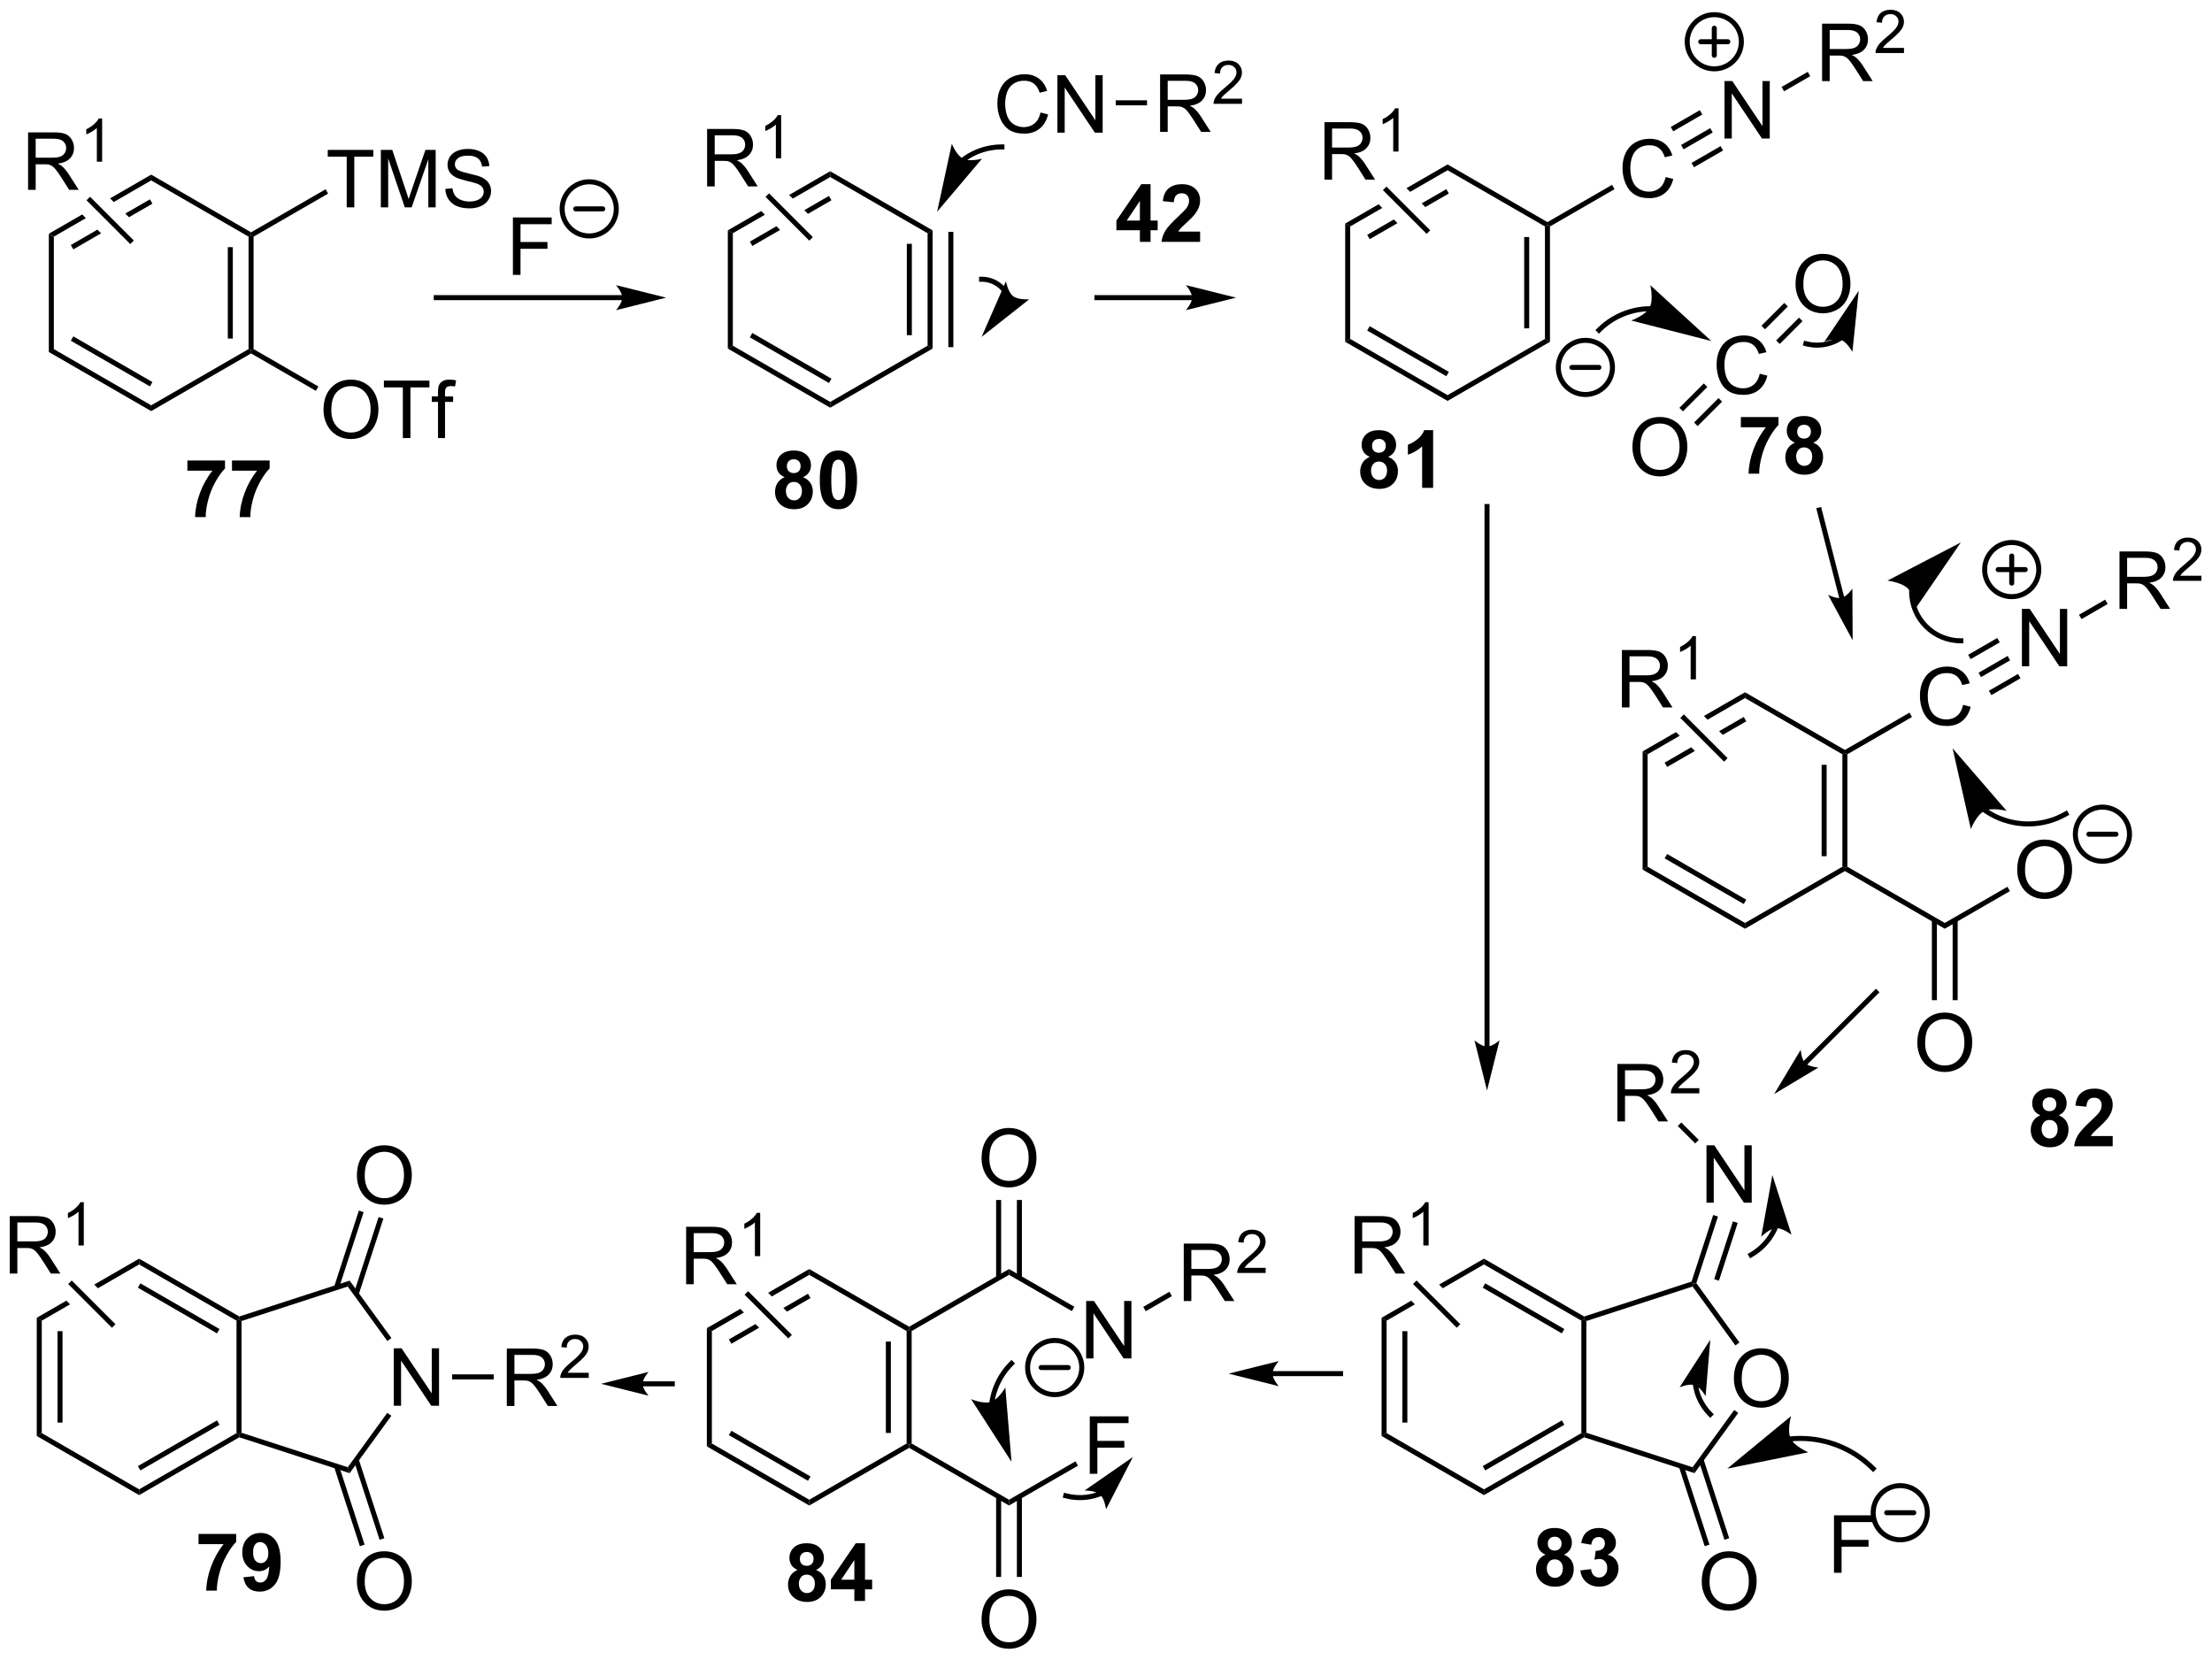 <?xml version="1.0" encoding="UTF-8"?>
<!DOCTYPE svg PUBLIC '-//W3C//DTD SVG 1.0//EN'
          'http://www.w3.org/TR/2001/REC-SVG-20010904/DTD/svg10.dtd'>
<svg stroke-dasharray="none" shape-rendering="auto" xmlns="http://www.w3.org/2000/svg" font-family="'Dialog'" text-rendering="auto" width="605" fill-opacity="1" color-interpolation="auto" color-rendering="auto" preserveAspectRatio="xMidYMid meet" font-size="12px" viewBox="0 0 605 454" fill="black" xmlns:xlink="http://www.w3.org/1999/xlink" stroke="black" image-rendering="auto" stroke-miterlimit="10" stroke-linecap="square" stroke-linejoin="miter" font-style="normal" stroke-width="1" height="454" stroke-dashoffset="0" font-weight="normal" stroke-opacity="1"
><!--Generated by the Batik Graphics2D SVG Generator--><defs id="genericDefs"
  /><g
  ><defs id="defs1"
    ><clipPath clipPathUnits="userSpaceOnUse" id="clipPath1"
      ><path d="M3.005 2.81 L229.79 2.81 L229.79 172.903 L3.005 172.903 L3.005 2.81 Z"
      /></clipPath
      ><clipPath clipPathUnits="userSpaceOnUse" id="clipPath2"
      ><path d="M1.321 17.782 L1.321 183.146 L221.801 183.146 L221.801 17.782 Z"
      /></clipPath
    ></defs
    ><g transform="scale(2.667,2.667) translate(-3.005,-2.81) matrix(1.029,0,0,1.029,1.646,-15.481)"
    ><path d="M6.187 41.087 L6.687 41.376 L6.687 52.587 L6.187 52.876 Z" stroke="none" clip-path="url(#clipPath2)"
    /></g
    ><g transform="matrix(2.743,0,0,2.743,-3.624,-48.776)"
    ><path d="M6.187 52.876 L6.687 52.587 L16.396 58.193 L16.396 58.77 ZM8.382 51.753 L16.271 56.308 L16.521 55.875 L8.632 51.32 Z" stroke="none" clip-path="url(#clipPath2)"
    /></g
    ><g transform="matrix(2.743,0,0,2.743,-3.624,-48.776)"
    ><path d="M16.396 58.77 L16.396 58.193 L26.106 52.587 L26.356 52.732 L26.356 53.02 Z" stroke="none" clip-path="url(#clipPath2)"
    /></g
    ><g transform="matrix(2.743,0,0,2.743,-3.624,-48.776)"
    ><path d="M26.606 52.587 L26.356 52.732 L26.106 52.587 L26.106 41.376 L26.356 41.232 L26.606 41.376 ZM24.536 51.537 L24.536 42.427 L24.036 42.427 L24.036 51.537 Z" stroke="none" clip-path="url(#clipPath2)"
    /></g
    ><g transform="matrix(2.743,0,0,2.743,-3.624,-48.776)"
    ><path d="M26.356 40.943 L26.356 41.232 L26.106 41.376 L16.396 35.77 L16.396 35.193 Z" stroke="none" clip-path="url(#clipPath2)"
    /></g
    ><g transform="matrix(2.743,0,0,2.743,-3.624,-48.776)"
    ><path d="M16.396 35.193 L12.299 37.559 L12.299 37.559 L12.665 37.925 L12.665 37.925 L16.396 35.77 L16.396 35.193 ZM16.271 37.656 L13.815 39.074 L13.815 39.074 L14.181 39.44 L14.181 39.44 L16.521 38.089 L16.271 37.656 ZM9.52 39.163 L6.187 41.087 L6.687 41.376 L9.886 39.529 L9.886 39.529 L9.52 39.163 ZM11.035 40.679 L8.382 42.211 L8.632 42.644 L11.401 41.045 L11.401 41.045 L11.035 40.679 Z" stroke="none" clip-path="url(#clipPath2)"
    /></g
    ><g transform="matrix(2.743,0,0,2.743,-3.624,-48.776)"
    ><path d="M20.005 64.713 L20.005 63.695 L23.757 63.695 L23.757 64.492 Q23.294 64.947 22.812 65.804 Q22.333 66.658 22.08 67.622 Q21.828 68.585 21.833 69.343 L20.773 69.343 Q20.802 68.156 21.262 66.921 Q21.726 65.687 22.499 64.713 L20.005 64.713 ZM24.454 64.713 L24.454 63.695 L28.206 63.695 L28.206 64.492 Q27.743 64.947 27.261 65.804 Q26.782 66.658 26.529 67.622 Q26.277 68.585 26.282 69.343 L25.222 69.343 Q25.251 68.156 25.712 66.921 Q26.175 65.687 26.949 64.713 L24.454 64.713 Z" stroke="none" clip-path="url(#clipPath2)"
    /></g
    ><g transform="matrix(2.743,0,0,2.743,-3.624,-48.776)"
    ><path d="M4.986 149.169 L5.486 149.458 L5.486 160.669 L4.986 160.958 ZM7.056 150.509 L7.056 159.618 L7.556 159.618 L7.556 150.509 Z" stroke="none" clip-path="url(#clipPath2)"
    /></g
    ><g transform="matrix(2.743,0,0,2.743,-3.624,-48.776)"
    ><path d="M4.986 160.958 L5.486 160.669 L15.195 166.275 L15.195 166.852 Z" stroke="none" clip-path="url(#clipPath2)"
    /></g
    ><g transform="matrix(2.743,0,0,2.743,-3.624,-48.776)"
    ><path d="M15.195 166.852 L15.195 166.275 L24.904 160.669 L25.154 160.814 L25.183 161.086 ZM15.32 164.39 L23.209 159.835 L22.959 159.402 L15.07 163.957 Z" stroke="none" clip-path="url(#clipPath2)"
    /></g
    ><g transform="matrix(2.743,0,0,2.743,-3.624,-48.776)"
    ><path d="M25.404 160.632 L25.154 160.814 L24.904 160.669 L24.904 149.458 L25.154 149.314 L25.404 149.495 Z" stroke="none" clip-path="url(#clipPath2)"
    /></g
    ><g transform="matrix(2.743,0,0,2.743,-3.624,-48.776)"
    ><path d="M25.183 149.041 L25.154 149.314 L24.904 149.458 L15.195 143.852 L15.195 143.275 ZM23.209 150.292 L15.32 145.737 L15.07 146.17 L22.959 150.725 Z" stroke="none" clip-path="url(#clipPath2)"
    /></g
    ><g transform="matrix(2.743,0,0,2.743,-3.624,-48.776)"
    ><path d="M15.195 143.275 L10.719 145.859 L10.719 145.859 L11.085 146.225 L11.085 146.225 L15.195 143.852 L15.195 143.275 ZM7.94 147.464 L4.986 149.169 L5.486 149.458 L8.306 147.83 L8.306 147.83 L7.94 147.464 Z" stroke="none" clip-path="url(#clipPath2)"
    /></g
    ><g transform="matrix(2.743,0,0,2.743,-3.624,-48.776)"
    ><path d="M21.117 171.742 L21.117 170.724 L24.87 170.724 L24.87 171.521 Q24.406 171.976 23.924 172.833 Q23.445 173.687 23.193 174.651 Q22.94 175.614 22.945 176.372 L21.885 176.372 Q21.914 175.185 22.375 173.95 Q22.838 172.716 23.612 171.742 L21.117 171.742 ZM25.59 175.047 L26.652 174.93 Q26.691 175.255 26.855 175.411 Q27.019 175.568 27.288 175.568 Q27.629 175.568 27.866 175.255 Q28.105 174.943 28.17 173.958 Q27.756 174.437 27.137 174.437 Q26.459 174.437 25.97 173.917 Q25.48 173.396 25.48 172.56 Q25.48 171.687 25.996 171.156 Q26.514 170.622 27.316 170.622 Q28.186 170.622 28.743 171.297 Q29.303 171.969 29.303 173.513 Q29.303 175.083 28.72 175.779 Q28.139 176.474 27.207 176.474 Q26.535 176.474 26.121 176.117 Q25.707 175.758 25.59 175.047 ZM28.074 172.648 Q28.074 172.117 27.829 171.825 Q27.584 171.531 27.264 171.531 Q26.959 171.531 26.759 171.773 Q26.558 172.013 26.558 172.56 Q26.558 173.114 26.777 173.375 Q26.996 173.633 27.324 173.633 Q27.639 173.633 27.855 173.383 Q28.074 173.133 28.074 172.648 Z" stroke="none" clip-path="url(#clipPath2)"
    /></g
    ><g transform="matrix(2.743,0,0,2.743,-3.624,-48.776)"
    ><path d="M2.293 144.758 L2.293 139.032 L4.833 139.032 Q5.598 139.032 5.997 139.185 Q6.395 139.339 6.632 139.73 Q6.872 140.12 6.872 140.594 Q6.872 141.204 6.476 141.623 Q6.083 142.04 5.257 142.151 Q5.559 142.297 5.715 142.438 Q6.046 142.743 6.343 143.198 L7.34 144.758 L6.387 144.758 L5.629 143.566 Q5.296 143.05 5.08 142.776 Q4.866 142.503 4.697 142.394 Q4.528 142.284 4.351 142.243 Q4.223 142.214 3.929 142.214 L3.051 142.214 L3.051 144.758 L2.293 144.758 ZM3.051 141.558 L4.679 141.558 Q5.2 141.558 5.491 141.451 Q5.786 141.344 5.937 141.107 Q6.09 140.87 6.09 140.594 Q6.09 140.188 5.793 139.928 Q5.499 139.665 4.864 139.665 L3.051 139.665 L3.051 141.558 Z" stroke="none" clip-path="url(#clipPath2)"
    /></g
    ><g transform="matrix(2.743,0,0,2.743,-3.624,-48.776)"
    ><path d="M9.677 141.958 L9.15 141.958 L9.15 138.597 Q8.958 138.779 8.65 138.96 Q8.341 139.142 8.095 139.234 L8.095 138.724 Q8.536 138.515 8.866 138.22 Q9.198 137.923 9.337 137.646 L9.677 137.646 L9.677 141.958 Z" stroke="none" clip-path="url(#clipPath2)"
    /></g
    ><g transform="matrix(2.743,0,0,2.743,-3.624,-48.776)"
    ><path d="M12.835 149.813 L12.482 150.167 L8.12 145.805 L8.473 145.452 Z" stroke="none" clip-path="url(#clipPath2)"
    /></g
    ><g transform="matrix(2.743,0,0,2.743,-3.624,-48.776)"
    ><path d="M35.891 38.457 L35.891 33.405 L34.002 33.405 L34.002 32.73 L38.542 32.73 L38.542 33.405 L36.648 33.405 L36.648 38.457 L35.891 38.457 ZM39.295 38.457 L39.295 32.73 L40.436 32.73 L41.793 36.785 Q41.98 37.35 42.066 37.631 Q42.163 37.319 42.371 36.715 L43.741 32.73 L44.762 32.73 L44.762 38.457 L44.03 38.457 L44.03 33.663 L42.366 38.457 L41.684 38.457 L40.027 33.582 L40.027 38.457 L39.295 38.457 ZM45.725 36.616 L46.441 36.553 Q46.491 36.983 46.676 37.259 Q46.863 37.535 47.254 37.704 Q47.644 37.874 48.131 37.874 Q48.566 37.874 48.897 37.746 Q49.23 37.616 49.392 37.392 Q49.553 37.168 49.553 36.902 Q49.553 36.631 49.397 36.431 Q49.241 36.23 48.881 36.092 Q48.652 36.004 47.863 35.814 Q47.074 35.624 46.756 35.457 Q46.347 35.241 46.144 34.923 Q45.944 34.605 45.944 34.209 Q45.944 33.777 46.189 33.4 Q46.436 33.022 46.907 32.827 Q47.381 32.631 47.959 32.631 Q48.597 32.631 49.082 32.837 Q49.569 33.043 49.829 33.441 Q50.092 33.84 50.113 34.342 L49.387 34.397 Q49.327 33.855 48.988 33.579 Q48.652 33.301 47.991 33.301 Q47.303 33.301 46.988 33.553 Q46.676 33.803 46.676 34.16 Q46.676 34.467 46.897 34.668 Q47.116 34.866 48.04 35.077 Q48.965 35.285 49.309 35.441 Q49.809 35.67 50.045 36.025 Q50.285 36.379 50.285 36.84 Q50.285 37.295 50.022 37.702 Q49.762 38.105 49.269 38.332 Q48.78 38.556 48.168 38.556 Q47.389 38.556 46.863 38.329 Q46.34 38.1 46.04 37.647 Q45.741 37.191 45.725 36.616 Z" stroke="none" clip-path="url(#clipPath2)"
    /></g
    ><g transform="matrix(2.743,0,0,2.743,-3.624,-48.776)"
    ><path d="M26.606 41.376 L26.356 41.232 L26.356 40.943 L33.785 36.654 L34.035 37.087 Z" stroke="none" clip-path="url(#clipPath2)"
    /></g
    ><g transform="matrix(2.743,0,0,2.743,-3.624,-48.776)"
    ><path d="M33.578 58.668 Q33.578 57.241 34.344 56.436 Q35.109 55.629 36.32 55.629 Q37.112 55.629 37.747 56.009 Q38.385 56.386 38.719 57.064 Q39.055 57.741 39.055 58.6 Q39.055 59.472 38.703 60.16 Q38.352 60.847 37.706 61.202 Q37.062 61.556 36.315 61.556 Q35.508 61.556 34.87 61.165 Q34.234 60.772 33.906 60.097 Q33.578 59.42 33.578 58.668 ZM34.359 58.678 Q34.359 59.715 34.914 60.311 Q35.471 60.905 36.312 60.905 Q37.167 60.905 37.719 60.303 Q38.273 59.702 38.273 58.597 Q38.273 57.897 38.036 57.376 Q37.799 56.855 37.344 56.569 Q36.891 56.28 36.323 56.28 Q35.518 56.28 34.937 56.834 Q34.359 57.386 34.359 58.678 ZM41.488 61.457 L41.488 56.405 L39.6 56.405 L39.6 55.73 L44.139 55.73 L44.139 56.405 L42.246 56.405 L42.246 61.457 L41.488 61.457 ZM44.995 61.457 L44.995 57.855 L44.375 57.855 L44.375 57.308 L44.995 57.308 L44.995 56.866 Q44.995 56.449 45.07 56.246 Q45.172 55.972 45.427 55.803 Q45.682 55.631 46.143 55.631 Q46.44 55.631 46.799 55.702 L46.695 56.316 Q46.477 56.277 46.281 56.277 Q45.961 56.277 45.828 56.415 Q45.695 56.55 45.695 56.925 L45.695 57.308 L46.502 57.308 L46.502 57.855 L45.695 57.855 L45.695 61.457 L44.995 61.457 Z" stroke="none" clip-path="url(#clipPath2)"
    /></g
    ><g transform="matrix(2.743,0,0,2.743,-3.624,-48.776)"
    ><path d="M26.356 53.02 L26.356 52.732 L26.606 52.587 L33.063 56.316 L32.813 56.748 Z" stroke="none" clip-path="url(#clipPath2)"
    /></g
    ><g transform="matrix(2.743,0,0,2.743,-3.624,-48.776)"
    ><path d="M4.121 36.706 L4.121 30.979 L6.66 30.979 Q7.426 30.979 7.824 31.133 Q8.223 31.287 8.46 31.677 Q8.7 32.068 8.7 32.542 Q8.7 33.151 8.304 33.57 Q7.91 33.987 7.085 34.099 Q7.387 34.245 7.543 34.386 Q7.874 34.69 8.171 35.146 L9.168 36.706 L8.215 36.706 L7.457 35.513 Q7.124 34.998 6.908 34.724 Q6.694 34.451 6.525 34.341 Q6.356 34.232 6.179 34.19 Q6.051 34.161 5.757 34.161 L4.879 34.161 L4.879 36.706 L4.121 36.706 ZM4.879 33.505 L6.507 33.505 Q7.028 33.505 7.319 33.398 Q7.614 33.292 7.765 33.055 Q7.918 32.818 7.918 32.542 Q7.918 32.136 7.621 31.875 Q7.327 31.612 6.692 31.612 L4.879 31.612 L4.879 33.505 Z" stroke="none" clip-path="url(#clipPath2)"
    /></g
    ><g transform="matrix(2.743,0,0,2.743,-3.624,-48.776)"
    ><path d="M11.505 33.906 L10.978 33.906 L10.978 30.544 Q10.786 30.726 10.478 30.908 Q10.169 31.089 9.923 31.181 L9.923 30.671 Q10.364 30.462 10.694 30.168 Q11.026 29.871 11.165 29.593 L11.505 29.593 L11.505 33.906 Z" stroke="none" clip-path="url(#clipPath2)"
    /></g
    ><g transform="matrix(2.743,0,0,2.743,-3.624,-48.776)"
    ><path d="M14.663 41.761 L14.309 42.114 L9.948 37.753 L10.302 37.399 Z" stroke="none" clip-path="url(#clipPath2)"
    /></g
    ><g transform="matrix(2.743,0,0,2.743,-3.624,-48.776)"
    ><path d="M40.585 157.939 L40.585 152.212 L41.364 152.212 L44.372 156.707 L44.372 152.212 L45.098 152.212 L45.098 157.939 L44.32 157.939 L41.312 153.439 L41.312 157.939 L40.585 157.939 Z" stroke="none" clip-path="url(#clipPath2)"
    /></g
    ><g transform="matrix(2.743,0,0,2.743,-3.624,-48.776)"
    ><path d="M25.183 161.086 L25.154 160.814 L25.404 160.632 L35.996 164.073 L36.187 164.661 Z" stroke="none" clip-path="url(#clipPath2)"
    /></g
    ><g transform="matrix(2.743,0,0,2.743,-3.624,-48.776)"
    ><path d="M36.187 164.661 L35.996 164.073 L39.938 158.647 L40.343 158.941 Z" stroke="none" clip-path="url(#clipPath2)"
    /></g
    ><g transform="matrix(2.743,0,0,2.743,-3.624,-48.776)"
    ><path d="M40.35 151.195 L39.945 151.489 L35.996 146.054 L36.187 145.466 Z" stroke="none" clip-path="url(#clipPath2)"
    /></g
    ><g transform="matrix(2.743,0,0,2.743,-3.624,-48.776)"
    ><path d="M36.187 145.466 L35.996 146.054 L25.404 149.495 L25.154 149.314 L25.183 149.041 Z" stroke="none" clip-path="url(#clipPath2)"
    /></g
    ><g transform="matrix(2.743,0,0,2.743,-3.624,-48.776)"
    ><path d="M36.908 135.009 Q36.908 133.582 37.674 132.777 Q38.44 131.97 39.65 131.97 Q40.442 131.97 41.078 132.35 Q41.715 132.727 42.049 133.405 Q42.385 134.082 42.385 134.941 Q42.385 135.813 42.033 136.501 Q41.682 137.188 41.036 137.542 Q40.393 137.897 39.645 137.897 Q38.838 137.897 38.2 137.506 Q37.565 137.113 37.236 136.438 Q36.908 135.761 36.908 135.009 ZM37.69 135.019 Q37.69 136.055 38.244 136.652 Q38.801 137.246 39.643 137.246 Q40.497 137.246 41.049 136.644 Q41.603 136.042 41.603 134.938 Q41.603 134.238 41.367 133.717 Q41.13 133.196 40.674 132.91 Q40.221 132.621 39.653 132.621 Q38.848 132.621 38.268 133.175 Q37.69 133.727 37.69 135.019 Z" stroke="none" clip-path="url(#clipPath2)"
    /></g
    ><g transform="matrix(2.743,0,0,2.743,-3.624,-48.776)"
    ><path d="M37.081 146.872 L39.548 139.279 L39.073 139.124 L36.606 146.718 ZM35.112 146.232 L37.58 138.639 L37.104 138.484 L34.637 146.078 Z" stroke="none" clip-path="url(#clipPath2)"
    /></g
    ><g transform="matrix(2.743,0,0,2.743,-3.624,-48.776)"
    ><path d="M51.856 157.964 L51.856 152.237 L54.395 152.237 Q55.161 152.237 55.559 152.391 Q55.958 152.544 56.195 152.935 Q56.434 153.326 56.434 153.799 Q56.434 154.409 56.038 154.828 Q55.645 155.245 54.82 155.357 Q55.122 155.503 55.278 155.643 Q55.609 155.948 55.906 156.404 L56.903 157.964 L55.95 157.964 L55.192 156.771 Q54.859 156.255 54.643 155.982 Q54.429 155.708 54.26 155.599 Q54.091 155.489 53.913 155.448 Q53.786 155.419 53.492 155.419 L52.614 155.419 L52.614 157.964 L51.856 157.964 ZM52.614 154.763 L54.242 154.763 Q54.763 154.763 55.054 154.656 Q55.348 154.549 55.499 154.312 Q55.653 154.076 55.653 153.799 Q55.653 153.393 55.356 153.133 Q55.062 152.87 54.426 152.87 L52.614 152.87 L52.614 154.763 Z" stroke="none" clip-path="url(#clipPath2)"
    /></g
    ><g transform="matrix(2.743,0,0,2.743,-3.624,-48.776)"
    ><path d="M60.025 154.656 L60.025 155.163 L57.185 155.163 Q57.179 154.972 57.248 154.796 Q57.355 154.507 57.593 154.226 Q57.834 153.945 58.285 153.576 Q58.984 153.001 59.23 152.666 Q59.476 152.329 59.476 152.031 Q59.476 151.718 59.251 151.503 Q59.029 151.286 58.667 151.286 Q58.287 151.286 58.058 151.515 Q57.83 151.744 57.828 152.148 L57.285 152.093 Q57.341 151.486 57.705 151.169 Q58.068 150.851 58.679 150.851 Q59.298 150.851 59.658 151.195 Q60.019 151.536 60.019 152.042 Q60.019 152.3 59.914 152.55 Q59.808 152.798 59.562 153.074 Q59.318 153.349 58.749 153.829 Q58.275 154.228 58.14 154.37 Q58.005 154.513 57.917 154.656 L60.025 154.656 Z" stroke="none" clip-path="url(#clipPath2)"
    /></g
    ><g transform="matrix(2.743,0,0,2.743,-3.624,-48.776)"
    ><path d="M36.908 175.49 Q36.908 174.063 37.674 173.259 Q38.44 172.451 39.65 172.451 Q40.442 172.451 41.078 172.832 Q41.715 173.209 42.049 173.886 Q42.385 174.563 42.385 175.423 Q42.385 176.295 42.033 176.982 Q41.682 177.67 41.036 178.024 Q40.393 178.378 39.645 178.378 Q38.838 178.378 38.2 177.988 Q37.565 177.595 37.236 176.92 Q36.908 176.243 36.908 175.49 ZM37.69 175.501 Q37.69 176.537 38.244 177.134 Q38.801 177.727 39.643 177.727 Q40.497 177.727 41.049 177.126 Q41.603 176.524 41.603 175.42 Q41.603 174.72 41.367 174.199 Q41.13 173.678 40.674 173.391 Q40.221 173.102 39.653 173.102 Q38.848 173.102 38.268 173.657 Q37.69 174.209 37.69 175.501 Z" stroke="none" clip-path="url(#clipPath2)"
    /></g
    ><g transform="matrix(2.743,0,0,2.743,-3.624,-48.776)"
    ><path d="M34.637 164.049 L37.202 171.943 L37.677 171.789 L35.112 163.895 ZM36.606 163.41 L39.171 171.303 L39.646 171.149 L37.081 163.255 Z" stroke="none" clip-path="url(#clipPath2)"
    /></g
    ><g transform="matrix(2.743,0,0,2.743,-3.624,-48.776)"
    ><path d="M105.073 29 L105.831 29.191 Q105.594 30.125 104.974 30.618 Q104.354 31.107 103.461 31.107 Q102.534 31.107 101.953 30.73 Q101.375 30.352 101.07 29.638 Q100.768 28.922 100.768 28.102 Q100.768 27.206 101.109 26.542 Q101.453 25.875 102.083 25.529 Q102.713 25.183 103.471 25.183 Q104.331 25.183 104.916 25.62 Q105.502 26.058 105.734 26.852 L104.987 27.026 Q104.789 26.401 104.409 26.118 Q104.031 25.831 103.456 25.831 Q102.797 25.831 102.351 26.149 Q101.909 26.464 101.729 26.998 Q101.549 27.532 101.549 28.097 Q101.549 28.828 101.763 29.373 Q101.976 29.917 102.424 30.188 Q102.875 30.456 103.398 30.456 Q104.034 30.456 104.474 30.089 Q104.916 29.722 105.073 29 ZM106.756 31.008 L106.756 25.282 L107.535 25.282 L110.543 29.776 L110.543 25.282 L111.269 25.282 L111.269 31.008 L110.491 31.008 L107.483 26.508 L107.483 31.008 L106.756 31.008 Z" stroke="none" clip-path="url(#clipPath2)"
    /></g
    ><g transform="matrix(2.743,0,0,2.743,-3.624,-48.776)"
    ><path d="M116.996 30.933 L116.996 25.207 L119.535 25.207 Q120.301 25.207 120.699 25.36 Q121.097 25.514 121.334 25.905 Q121.574 26.295 121.574 26.769 Q121.574 27.378 121.178 27.798 Q120.785 28.215 119.959 28.326 Q120.261 28.472 120.418 28.613 Q120.749 28.918 121.045 29.373 L122.043 30.933 L121.09 30.933 L120.332 29.741 Q119.999 29.225 119.782 28.951 Q119.569 28.678 119.4 28.569 Q119.23 28.459 119.053 28.418 Q118.926 28.389 118.631 28.389 L117.754 28.389 L117.754 30.933 L116.996 30.933 ZM117.754 27.733 L119.381 27.733 Q119.902 27.733 120.194 27.626 Q120.488 27.519 120.639 27.282 Q120.793 27.045 120.793 26.769 Q120.793 26.363 120.496 26.102 Q120.202 25.84 119.566 25.84 L117.754 25.84 L117.754 27.733 Z" stroke="none" clip-path="url(#clipPath2)"
    /></g
    ><g transform="matrix(2.743,0,0,2.743,-3.624,-48.776)"
    ><path d="M125.165 27.625 L125.165 28.133 L122.325 28.133 Q122.319 27.942 122.387 27.766 Q122.495 27.477 122.733 27.196 Q122.973 26.914 123.424 26.545 Q124.124 25.971 124.37 25.635 Q124.616 25.299 124.616 25 Q124.616 24.688 124.391 24.473 Q124.168 24.256 123.807 24.256 Q123.426 24.256 123.198 24.485 Q122.969 24.713 122.967 25.118 L122.424 25.063 Q122.481 24.456 122.844 24.139 Q123.207 23.821 123.819 23.821 Q124.438 23.821 124.797 24.164 Q125.159 24.506 125.159 25.012 Q125.159 25.27 125.053 25.52 Q124.948 25.768 124.702 26.043 Q124.457 26.319 123.889 26.799 Q123.415 27.198 123.28 27.34 Q123.145 27.483 123.057 27.625 L125.165 27.625 Z" stroke="none" clip-path="url(#clipPath2)"
    /></g
    ><g transform="matrix(2.743,0,0,2.743,-3.624,-48.776)"
    ><path d="M112.572 28.283 L112.572 27.783 L115.691 27.783 L115.691 28.283 Z" stroke="none" clip-path="url(#clipPath2)"
    /></g
    ><g transform="matrix(2.743,0,0,2.743,-3.624,-48.776)"
    ><path d="M46.401 155.314 L46.401 154.814 L50.551 154.814 L50.551 155.314 Z" stroke="none" clip-path="url(#clipPath2)"
    /></g
    ><g transform="matrix(2.743,0,0,2.743,-3.624,-48.776)"
    ><path d="M63.366 47.21 L44.819 47.21 L44.569 47.21 L44.569 47.71 L44.819 47.71 L63.366 47.71 L63.616 47.71 L63.616 47.21 L63.366 47.21 ZM67.741 47.46 L62.741 46.21 C62.741 46.21 63.366 46.913 63.366 47.46 C63.366 48.007 62.741 48.71 62.741 48.71 Z" stroke="none" clip-path="url(#clipPath2)"
    /></g
    ><g transform="matrix(2.743,0,0,2.743,-3.624,-48.776)"
    ><path d="M73.893 40.749 L74.393 41.038 L74.393 52.249 L73.893 52.538 Z" stroke="none" clip-path="url(#clipPath2)"
    /></g
    ><g transform="matrix(2.743,0,0,2.743,-3.624,-48.776)"
    ><path d="M73.893 52.538 L74.393 52.249 L84.102 57.855 L84.102 58.432 ZM76.088 51.415 L83.977 55.97 L84.227 55.537 L76.338 50.982 Z" stroke="none" clip-path="url(#clipPath2)"
    /></g
    ><g transform="matrix(2.743,0,0,2.743,-3.624,-48.776)"
    ><path d="M84.102 58.432 L84.102 57.855 L93.812 52.249 L94.312 52.538 Z" stroke="none" clip-path="url(#clipPath2)"
    /></g
    ><g transform="matrix(2.743,0,0,2.743,-3.624,-48.776)"
    ><path d="M94.312 52.538 L93.812 52.249 L93.812 41.038 L94.312 40.749 ZM92.242 51.199 L92.242 42.089 L91.742 42.089 L91.742 51.199 ZM96.382 52.394 L96.382 40.894 L95.882 40.894 L95.882 52.394 Z" stroke="none" clip-path="url(#clipPath2)"
    /></g
    ><g transform="matrix(2.743,0,0,2.743,-3.624,-48.776)"
    ><path d="M94.312 40.749 L93.812 41.038 L84.102 35.432 L84.102 34.855 Z" stroke="none" clip-path="url(#clipPath2)"
    /></g
    ><g transform="matrix(2.743,0,0,2.743,-3.624,-48.776)"
    ><path d="M84.102 34.855 L80.005 37.22 L80.005 37.22 L80.371 37.586 L84.102 35.432 L84.102 34.855 ZM83.977 37.317 L81.521 38.736 L81.887 39.102 L84.227 37.75 L83.977 37.317 ZM77.226 38.825 L73.893 40.749 L74.393 41.038 L77.592 39.191 L77.592 39.191 L77.226 38.825 ZM78.741 40.34 L76.088 41.872 L76.338 42.305 L79.107 40.706 L79.107 40.706 L78.741 40.34 Z" stroke="none" clip-path="url(#clipPath2)"
    /></g
    ><g transform="matrix(2.743,0,0,2.743,-3.624,-48.776)"
    ><path d="M71.827 36.367 L71.827 30.641 L74.366 30.641 Q75.132 30.641 75.53 30.795 Q75.929 30.948 76.166 31.339 Q76.405 31.73 76.405 32.203 Q76.405 32.813 76.01 33.232 Q75.616 33.649 74.791 33.761 Q75.093 33.907 75.249 34.047 Q75.58 34.352 75.877 34.808 L76.874 36.367 L75.921 36.367 L75.163 35.175 Q74.83 34.659 74.614 34.386 Q74.4 34.112 74.231 34.003 Q74.062 33.894 73.885 33.852 Q73.757 33.823 73.463 33.823 L72.585 33.823 L72.585 36.367 L71.827 36.367 ZM72.585 33.167 L74.213 33.167 Q74.734 33.167 75.025 33.06 Q75.32 32.953 75.471 32.717 Q75.624 32.48 75.624 32.203 Q75.624 31.797 75.327 31.537 Q75.033 31.274 74.398 31.274 L72.585 31.274 L72.585 33.167 Z" stroke="none" clip-path="url(#clipPath2)"
    /></g
    ><g transform="matrix(2.743,0,0,2.743,-3.624,-48.776)"
    ><path d="M79.211 33.568 L78.683 33.568 L78.683 30.206 Q78.492 30.388 78.183 30.57 Q77.875 30.751 77.629 30.843 L77.629 30.333 Q78.07 30.124 78.4 29.829 Q78.732 29.532 78.871 29.255 L79.211 29.255 L79.211 33.568 Z" stroke="none" clip-path="url(#clipPath2)"
    /></g
    ><g transform="matrix(2.743,0,0,2.743,-3.624,-48.776)"
    ><path d="M82.369 41.422 L82.015 41.776 L77.654 37.414 L78.007 37.061 Z" stroke="none" clip-path="url(#clipPath2)"
    /></g
    ><g transform="matrix(2.743,0,0,2.743,-3.624,-48.776)"
    ><path d="M97.44 33.967 L97.441 33.966 L97.443 33.965 L97.45 33.959 C97.469 33.944 97.49 33.929 97.51 33.914 C97.589 33.855 97.67 33.797 97.753 33.741 C98.083 33.518 98.436 33.325 98.808 33.168 C99.55 32.854 100.367 32.68 101.226 32.68 L101.476 32.68 L101.476 32.18 L101.226 32.18 C100.3 32.18 99.417 32.368 98.613 32.708 C98.212 32.878 97.83 33.085 97.473 33.327 C97.384 33.387 97.296 33.449 97.21 33.514 C97.188 33.53 97.167 33.546 97.146 33.562 L97.138 33.569 L97.135 33.57 L97.135 33.571 L96.936 33.724 L97.242 34.12 L97.44 33.967 ZM94.764 38.892 L99.243 33.602 C99.243 33.602 98.023 33.939 97.364 33.614 C96.704 33.289 96.227 32.117 96.227 32.117 Z" stroke="none" clip-path="url(#clipPath2)"
    /></g
    ><g transform="matrix(2.743,0,0,2.743,-3.624,-48.776)"
    ><path d="M102.221 47.709 L102.221 47.708 L102.218 47.697 L102.213 47.679 C102.21 47.666 102.207 47.654 102.203 47.641 C102.196 47.617 102.189 47.592 102.181 47.568 C102.151 47.469 102.115 47.374 102.076 47.28 C101.918 46.906 101.689 46.57 101.406 46.287 C100.839 45.72 100.057 45.371 99.197 45.371 L98.947 45.371 L98.947 45.871 L99.197 45.871 C99.924 45.871 100.579 46.167 101.053 46.64 C101.29 46.877 101.483 47.161 101.615 47.475 C101.648 47.553 101.678 47.634 101.704 47.716 C101.71 47.736 101.716 47.757 101.722 47.778 C101.725 47.788 101.728 47.799 101.731 47.809 L101.735 47.825 L101.737 47.833 L101.737 47.832 L101.799 48.075 L102.283 47.951 L102.221 47.709 ZM99.197 51.371 L103.945 47.625 C103.945 47.625 102.844 47.701 102.336 47.309 C101.828 46.916 101.624 45.831 101.624 45.831 Z" stroke="none" clip-path="url(#clipPath2)"
    /></g
    ><g transform="matrix(2.743,0,0,2.743,-3.624,-48.776)"
    ><path d="M120.189 47.21 L110.697 47.21 L110.447 47.21 L110.447 47.71 L110.697 47.71 L120.189 47.71 L120.439 47.71 L120.439 47.21 L120.189 47.21 ZM124.564 47.46 L119.564 46.21 C119.564 46.21 120.189 46.913 120.189 47.46 C120.189 48.007 119.564 48.71 119.564 48.71 Z" stroke="none" clip-path="url(#clipPath2)"
    /></g
    ><g transform="matrix(2.743,0,0,2.743,-3.624,-48.776)"
    ><path d="M135.452 40.073 L135.952 40.361 L135.952 51.573 L135.452 51.861 Z" stroke="none" clip-path="url(#clipPath2)"
    /></g
    ><g transform="matrix(2.743,0,0,2.743,-3.624,-48.776)"
    ><path d="M135.452 51.861 L135.952 51.573 L145.661 57.178 L145.661 57.756 ZM137.647 50.739 L145.536 55.293 L145.786 54.86 L137.897 50.306 Z" stroke="none" clip-path="url(#clipPath2)"
    /></g
    ><g transform="matrix(2.743,0,0,2.743,-3.624,-48.776)"
    ><path d="M145.661 57.756 L145.661 57.178 L155.37 51.573 L155.87 51.861 Z" stroke="none" clip-path="url(#clipPath2)"
    /></g
    ><g transform="matrix(2.743,0,0,2.743,-3.624,-48.776)"
    ><path d="M155.87 51.861 L155.37 51.573 L155.37 40.361 L155.62 40.217 L155.87 40.361 ZM153.8 50.522 L153.8 41.412 L153.3 41.412 L153.3 50.522 Z" stroke="none" clip-path="url(#clipPath2)"
    /></g
    ><g transform="matrix(2.743,0,0,2.743,-3.624,-48.776)"
    ><path d="M155.62 39.928 L155.62 40.217 L155.37 40.361 L145.661 34.756 L145.661 34.178 Z" stroke="none" clip-path="url(#clipPath2)"
    /></g
    ><g transform="matrix(2.743,0,0,2.743,-3.624,-48.776)"
    ><path d="M145.661 34.178 L141.564 36.544 L141.564 36.544 L141.93 36.91 L145.661 34.756 L145.661 34.178 ZM145.536 36.641 L143.079 38.059 L143.445 38.425 L143.445 38.425 L145.786 37.074 L145.536 36.641 ZM138.785 38.149 L135.452 40.073 L135.952 40.361 L139.151 38.515 L138.785 38.149 ZM140.3 39.664 L137.647 41.196 L137.897 41.629 L140.666 40.03 L140.3 39.664 Z" stroke="none" clip-path="url(#clipPath2)"
    /></g
    ><g transform="matrix(2.743,0,0,2.743,-3.624,-48.776)"
    ><path d="M133.386 35.691 L133.386 29.965 L135.925 29.965 Q136.691 29.965 137.089 30.118 Q137.488 30.272 137.725 30.663 Q137.964 31.053 137.964 31.527 Q137.964 32.136 137.568 32.556 Q137.175 32.972 136.35 33.084 Q136.652 33.23 136.808 33.371 Q137.139 33.675 137.436 34.131 L138.433 35.691 L137.48 35.691 L136.722 34.498 Q136.389 33.983 136.173 33.709 Q135.959 33.436 135.79 33.327 Q135.62 33.217 135.443 33.175 Q135.316 33.147 135.022 33.147 L134.144 33.147 L134.144 35.691 L133.386 35.691 ZM134.144 32.491 L135.772 32.491 Q136.292 32.491 136.584 32.384 Q136.878 32.277 137.029 32.04 Q137.183 31.803 137.183 31.527 Q137.183 31.121 136.886 30.86 Q136.592 30.597 135.956 30.597 L134.144 30.597 L134.144 32.491 Z" stroke="none" clip-path="url(#clipPath2)"
    /></g
    ><g transform="matrix(2.743,0,0,2.743,-3.624,-48.776)"
    ><path d="M140.77 32.891 L140.242 32.891 L140.242 29.53 Q140.051 29.711 139.742 29.893 Q139.434 30.075 139.188 30.166 L139.188 29.657 Q139.629 29.448 139.959 29.153 Q140.291 28.856 140.43 28.579 L140.77 28.579 L140.77 32.891 Z" stroke="none" clip-path="url(#clipPath2)"
    /></g
    ><g transform="matrix(2.743,0,0,2.743,-3.624,-48.776)"
    ><path d="M143.928 40.746 L143.574 41.1 L139.213 36.738 L139.566 36.385 Z" stroke="none" clip-path="url(#clipPath2)"
    /></g
    ><g stroke-width="0.5" transform="matrix(2.743,0,0,2.743,-3.624,-48.776)" stroke-linejoin="round" stroke-linecap="round"
    ><path fill="none" d="M159.402 57.116 C157.911 57.116 156.702 55.907 156.702 54.416 C156.702 52.924 157.911 51.716 159.402 51.716 C160.894 51.716 162.102 52.924 162.102 54.416 C162.102 55.907 160.894 57.116 159.402 57.116 M158.052 54.416 L160.752 54.416" clip-path="url(#clipPath2)"
    /></g
    ><g transform="matrix(2.743,0,0,2.743,-3.624,-48.776)"
    ><path d="M167.408 35.434 L168.166 35.624 Q167.929 36.559 167.309 37.051 Q166.689 37.541 165.796 37.541 Q164.869 37.541 164.288 37.163 Q163.71 36.786 163.405 36.072 Q163.103 35.356 163.103 34.536 Q163.103 33.64 163.444 32.976 Q163.788 32.309 164.418 31.963 Q165.048 31.617 165.806 31.617 Q166.666 31.617 167.252 32.054 Q167.838 32.492 168.069 33.286 L167.322 33.46 Q167.124 32.835 166.744 32.551 Q166.366 32.265 165.791 32.265 Q165.132 32.265 164.686 32.583 Q164.244 32.898 164.064 33.432 Q163.884 33.965 163.884 34.531 Q163.884 35.262 164.098 35.807 Q164.311 36.351 164.759 36.622 Q165.21 36.89 165.733 36.89 Q166.369 36.89 166.809 36.523 Q167.252 36.156 167.408 35.434 Z" stroke="none" clip-path="url(#clipPath2)"
    /></g
    ><g transform="matrix(2.743,0,0,2.743,-3.624,-48.776)"
    ><path d="M155.87 40.361 L155.62 40.217 L155.62 39.928 L162.059 36.211 L162.309 36.644 Z" stroke="none" clip-path="url(#clipPath2)"
    /></g
    ><g transform="matrix(2.743,0,0,2.743,-3.624,-48.776)"
    ><path d="M173.273 31.592 L173.273 25.866 L174.052 25.866 L177.06 30.36 L177.06 25.866 L177.786 25.866 L177.786 31.592 L177.008 31.592 L174 27.092 L174 31.592 L173.273 31.592 Z" stroke="none" clip-path="url(#clipPath2)"
    /></g
    ><g transform="matrix(2.743,0,0,2.743,-3.624,-48.776)"
    ><path d="M169.197 32.668 L168.947 32.235 L171.848 30.559 L172.098 30.992 ZM168.162 30.875 L171.063 29.2 L170.813 28.767 L167.912 30.442 ZM170.232 34.46 L173.133 32.785 L172.883 32.352 L169.982 34.027 Z" stroke="none" clip-path="url(#clipPath2)"
    /></g
    ><g transform="matrix(2.743,0,0,2.743,-3.624,-48.776)"
    ><path d="M183.004 25.867 L183.004 20.14 L185.543 20.14 Q186.308 20.14 186.707 20.294 Q187.105 20.448 187.342 20.838 Q187.582 21.229 187.582 21.703 Q187.582 22.312 187.186 22.732 Q186.793 23.148 185.967 23.26 Q186.269 23.406 186.425 23.547 Q186.756 23.852 187.053 24.307 L188.05 25.867 L187.097 25.867 L186.339 24.674 Q186.006 24.159 185.79 23.885 Q185.576 23.612 185.407 23.503 Q185.238 23.393 185.061 23.352 Q184.933 23.323 184.639 23.323 L183.761 23.323 L183.761 25.867 L183.004 25.867 ZM183.761 22.667 L185.389 22.667 Q185.91 22.667 186.201 22.56 Q186.496 22.453 186.647 22.216 Q186.8 21.979 186.8 21.703 Q186.8 21.297 186.504 21.036 Q186.209 20.773 185.574 20.773 L183.761 20.773 L183.761 22.667 Z" stroke="none" clip-path="url(#clipPath2)"
    /></g
    ><g transform="matrix(2.743,0,0,2.743,-3.624,-48.776)"
    ><path d="M191.172 22.559 L191.172 23.067 L188.332 23.067 Q188.326 22.876 188.395 22.7 Q188.502 22.411 188.74 22.13 Q188.981 21.848 189.432 21.479 Q190.131 20.905 190.377 20.569 Q190.623 20.233 190.623 19.934 Q190.623 19.622 190.399 19.407 Q190.176 19.19 189.815 19.19 Q189.434 19.19 189.205 19.419 Q188.977 19.647 188.975 20.052 L188.432 19.997 Q188.488 19.389 188.852 19.073 Q189.215 18.755 189.826 18.755 Q190.446 18.755 190.805 19.098 Q191.166 19.44 191.166 19.946 Q191.166 20.204 191.061 20.454 Q190.955 20.702 190.709 20.977 Q190.465 21.253 189.897 21.733 Q189.422 22.132 189.287 22.274 Q189.153 22.417 189.065 22.559 L191.172 22.559 Z" stroke="none" clip-path="url(#clipPath2)"
    /></g
    ><g transform="matrix(2.743,0,0,2.743,-3.624,-48.776)"
    ><path d="M179.214 26.884 L178.964 26.451 L181.573 24.945 L181.823 25.378 Z" stroke="none" clip-path="url(#clipPath2)"
    /></g
    ><g stroke-width="0.5" transform="matrix(2.743,0,0,2.743,-3.624,-48.776)" stroke-linejoin="round" stroke-linecap="round"
    ><path fill="none" d="M172.255 24.645 C170.764 24.645 169.555 23.436 169.555 21.945 C169.555 20.454 170.764 19.245 172.255 19.245 C173.746 19.245 174.955 20.454 174.955 21.945 C174.955 23.436 173.746 24.645 172.255 24.645 M170.905 21.945 L173.605 21.945 M172.255 20.595 L172.255 23.295" clip-path="url(#clipPath2)"
    /></g
    ><g transform="matrix(2.743,0,0,2.743,-3.624,-48.776)"
    ><path d="M176.789 55.044 L177.547 55.235 Q177.31 56.169 176.69 56.662 Q176.071 57.151 175.177 57.151 Q174.25 57.151 173.67 56.774 Q173.091 56.396 172.787 55.682 Q172.485 54.966 172.485 54.146 Q172.485 53.25 172.826 52.586 Q173.17 51.919 173.8 51.573 Q174.43 51.227 175.188 51.227 Q176.047 51.227 176.633 51.664 Q177.219 52.102 177.451 52.896 L176.703 53.071 Q176.506 52.446 176.125 52.162 Q175.748 51.875 175.172 51.875 Q174.513 51.875 174.068 52.193 Q173.625 52.508 173.446 53.042 Q173.266 53.576 173.266 54.141 Q173.266 54.873 173.48 55.417 Q173.693 55.961 174.141 56.232 Q174.591 56.5 175.115 56.5 Q175.75 56.5 176.19 56.133 Q176.633 55.766 176.789 55.044 Z" stroke="none" clip-path="url(#clipPath2)"
    /></g
    ><g transform="matrix(2.743,0,0,2.743,-3.624,-48.776)"
    ><path d="M180.356 46.132 Q180.356 44.705 181.122 43.9 Q181.887 43.093 183.098 43.093 Q183.89 43.093 184.525 43.473 Q185.163 43.85 185.497 44.527 Q185.833 45.205 185.833 46.064 Q185.833 46.936 185.481 47.624 Q185.13 48.311 184.484 48.665 Q183.84 49.02 183.093 49.02 Q182.286 49.02 181.648 48.629 Q181.012 48.236 180.684 47.561 Q180.356 46.884 180.356 46.132 ZM181.137 46.142 Q181.137 47.178 181.692 47.775 Q182.249 48.368 183.09 48.368 Q183.945 48.368 184.497 47.767 Q185.051 47.165 185.051 46.061 Q185.051 45.361 184.814 44.84 Q184.577 44.319 184.122 44.033 Q183.668 43.743 183.101 43.743 Q182.296 43.743 181.715 44.298 Q181.137 44.85 181.137 46.142 Z" stroke="none" clip-path="url(#clipPath2)"
    /></g
    ><g transform="matrix(2.743,0,0,2.743,-3.624,-48.776)"
    ><path d="M178.779 52.076 L181.05 49.805 L180.697 49.452 L178.426 51.723 ZM177.316 50.613 L179.587 48.342 L179.233 47.988 L176.962 50.259 Z" stroke="none" clip-path="url(#clipPath2)"
    /></g
    ><g transform="matrix(2.743,0,0,2.743,-3.624,-48.776)"
    ><path d="M164.093 62.395 Q164.093 60.968 164.858 60.163 Q165.624 59.356 166.835 59.356 Q167.626 59.356 168.262 59.736 Q168.9 60.114 169.233 60.791 Q169.569 61.468 169.569 62.327 Q169.569 63.2 169.218 63.887 Q168.866 64.575 168.22 64.929 Q167.577 65.283 166.829 65.283 Q166.022 65.283 165.384 64.892 Q164.749 64.499 164.421 63.825 Q164.093 63.148 164.093 62.395 ZM164.874 62.406 Q164.874 63.442 165.429 64.038 Q165.986 64.632 166.827 64.632 Q167.681 64.632 168.233 64.03 Q168.788 63.429 168.788 62.325 Q168.788 61.624 168.551 61.103 Q168.314 60.583 167.858 60.296 Q167.405 60.007 166.837 60.007 Q166.033 60.007 165.452 60.562 Q164.874 61.114 164.874 62.406 Z" stroke="none" clip-path="url(#clipPath2)"
    /></g
    ><g transform="matrix(2.743,0,0,2.743,-3.624,-48.776)"
    ><path d="M171.212 56.01 L168.777 58.445 L169.13 58.798 L171.565 56.363 ZM172.675 57.473 L170.24 59.908 L170.594 60.262 L173.029 57.827 Z" stroke="none" clip-path="url(#clipPath2)"
    /></g
    ><g transform="matrix(2.743,0,0,2.743,-3.624,-48.776)"
    ><path d="M166.001 48.31 L166 48.31 L165.998 48.31 L165.985 48.31 L165.959 48.31 C165.941 48.309 165.924 48.309 165.906 48.309 C165.871 48.309 165.836 48.31 165.802 48.31 C165.523 48.314 165.246 48.334 164.971 48.368 C164.423 48.437 163.884 48.566 163.367 48.752 C162.331 49.123 161.376 49.721 160.579 50.518 L160.402 50.694 L160.756 51.048 L160.933 50.871 C161.677 50.127 162.568 49.569 163.535 49.222 C164.019 49.049 164.521 48.929 165.034 48.864 C165.29 48.832 165.549 48.814 165.809 48.81 C165.842 48.81 165.874 48.809 165.907 48.809 C165.923 48.809 165.939 48.809 165.956 48.81 L165.98 48.81 L165.992 48.81 L165.995 48.81 L165.997 48.81 L166.247 48.812 L166.251 48.312 L166.001 48.31 ZM171.963 51.785 L165.877 46.22 C165.877 46.22 166.221 47.686 165.805 48.455 C165.389 49.225 163.975 49.739 163.975 49.739 Z" stroke="none" clip-path="url(#clipPath2)"
    /></g
    ><g transform="matrix(2.743,0,0,2.743,-3.624,-48.776)"
    ><path d="M184.832 51.207 L184.83 51.208 L184.826 51.211 C184.817 51.217 184.808 51.223 184.799 51.23 C184.78 51.242 184.762 51.255 184.744 51.267 C184.67 51.316 184.595 51.362 184.519 51.406 C184.213 51.582 183.887 51.716 183.549 51.806 C182.875 51.987 182.152 51.994 181.452 51.806 L181.211 51.742 L181.082 52.225 L181.323 52.289 C182.108 52.5 182.919 52.493 183.678 52.289 C184.058 52.188 184.424 52.037 184.768 51.84 C184.854 51.79 184.938 51.738 185.021 51.683 C185.041 51.669 185.062 51.655 185.082 51.641 C185.093 51.634 185.103 51.627 185.113 51.62 L185.117 51.618 L185.118 51.616 L185.323 51.473 L185.036 51.063 L184.832 51.207 ZM186.655 46.781 L183.235 51.855 C183.235 51.855 184.273 51.442 184.884 51.664 C185.494 51.885 186.026 52.867 186.026 52.867 Z" stroke="none" clip-path="url(#clipPath2)"
    /></g
    ><g transform="matrix(2.743,0,0,2.743,-3.624,-48.776)"
    ><path d="M52.464 45.189 L52.464 39.462 L56.328 39.462 L56.328 40.137 L53.222 40.137 L53.222 41.91 L55.909 41.91 L55.909 42.587 L53.222 42.587 L53.222 45.189 L52.464 45.189 Z" stroke="none" clip-path="url(#clipPath2)"
    /></g
    ><g transform="matrix(2.743,0,0,2.743,-3.624,-48.776)"
    ><path d="M165.109 92.698 L165.609 92.987 L165.609 104.198 L165.109 104.487 Z" stroke="none" clip-path="url(#clipPath2)"
    /></g
    ><g transform="matrix(2.743,0,0,2.743,-3.624,-48.776)"
    ><path d="M165.109 104.487 L165.609 104.198 L175.318 109.803 L175.318 110.381 ZM167.304 103.364 L175.193 107.918 L175.443 107.485 L167.554 102.93 Z" stroke="none" clip-path="url(#clipPath2)"
    /></g
    ><g transform="matrix(2.743,0,0,2.743,-3.624,-48.776)"
    ><path d="M175.318 110.381 L175.318 109.803 L185.027 104.198 L185.277 104.342 L185.277 104.631 Z" stroke="none" clip-path="url(#clipPath2)"
    /></g
    ><g transform="matrix(2.743,0,0,2.743,-3.624,-48.776)"
    ><path d="M185.527 104.198 L185.277 104.342 L185.027 104.198 L185.027 92.987 L185.277 92.842 L185.527 92.987 ZM183.457 103.147 L183.457 94.037 L182.957 94.037 L182.957 103.147 Z" stroke="none" clip-path="url(#clipPath2)"
    /></g
    ><g transform="matrix(2.743,0,0,2.743,-3.624,-48.776)"
    ><path d="M185.277 92.553 L185.277 92.842 L185.027 92.987 L175.318 87.381 L175.318 86.803 Z" stroke="none" clip-path="url(#clipPath2)"
    /></g
    ><g transform="matrix(2.743,0,0,2.743,-3.624,-48.776)"
    ><path d="M175.318 86.803 L171.221 89.169 L171.221 89.169 L171.587 89.535 L171.587 89.535 L175.318 87.381 L175.318 86.803 ZM175.193 89.266 L172.736 90.684 L173.102 91.05 L175.443 89.699 L175.193 89.266 ZM168.441 90.774 L165.109 92.698 L165.609 92.987 L168.808 91.14 L168.441 90.774 ZM169.957 92.289 L167.304 93.821 L167.554 94.254 L170.323 92.655 L169.957 92.289 Z" stroke="none" clip-path="url(#clipPath2)"
    /></g
    ><g transform="matrix(2.743,0,0,2.743,-3.624,-48.776)"
    ><path d="M163.043 88.316 L163.043 82.59 L165.582 82.59 Q166.348 82.59 166.746 82.743 Q167.144 82.897 167.381 83.287 Q167.621 83.678 167.621 84.152 Q167.621 84.761 167.225 85.181 Q166.832 85.597 166.006 85.709 Q166.309 85.855 166.465 85.996 Q166.796 86.3 167.092 86.756 L168.09 88.316 L167.137 88.316 L166.379 87.123 Q166.046 86.608 165.829 86.334 Q165.616 86.061 165.447 85.951 Q165.277 85.842 165.1 85.8 Q164.973 85.772 164.678 85.772 L163.801 85.772 L163.801 88.316 L163.043 88.316 ZM163.801 85.116 L165.428 85.116 Q165.949 85.116 166.241 85.009 Q166.535 84.902 166.686 84.665 Q166.84 84.428 166.84 84.152 Q166.84 83.746 166.543 83.485 Q166.249 83.222 165.613 83.222 L163.801 83.222 L163.801 85.116 Z" stroke="none" clip-path="url(#clipPath2)"
    /></g
    ><g transform="matrix(2.743,0,0,2.743,-3.624,-48.776)"
    ><path d="M170.426 85.516 L169.899 85.516 L169.899 82.155 Q169.708 82.336 169.399 82.518 Q169.09 82.7 168.844 82.791 L168.844 82.282 Q169.286 82.073 169.616 81.778 Q169.948 81.481 170.087 81.204 L170.426 81.204 L170.426 85.516 Z" stroke="none" clip-path="url(#clipPath2)"
    /></g
    ><g transform="matrix(2.743,0,0,2.743,-3.624,-48.776)"
    ><path d="M173.584 93.371 L173.231 93.725 L168.869 89.363 L169.223 89.01 Z" stroke="none" clip-path="url(#clipPath2)"
    /></g
    ><g transform="matrix(2.743,0,0,2.743,-3.624,-48.776)"
    ><path d="M197.065 88.059 L197.822 88.249 Q197.585 89.184 196.966 89.677 Q196.346 90.166 195.453 90.166 Q194.526 90.166 193.945 89.788 Q193.367 89.411 193.062 88.697 Q192.76 87.981 192.76 87.161 Q192.76 86.265 193.101 85.601 Q193.445 84.934 194.075 84.588 Q194.705 84.242 195.463 84.242 Q196.322 84.242 196.908 84.679 Q197.494 85.117 197.726 85.911 L196.979 86.085 Q196.781 85.46 196.401 85.177 Q196.023 84.89 195.447 84.89 Q194.789 84.89 194.343 85.208 Q193.901 85.523 193.721 86.057 Q193.541 86.591 193.541 87.156 Q193.541 87.887 193.755 88.432 Q193.968 88.976 194.416 89.247 Q194.867 89.515 195.39 89.515 Q196.026 89.515 196.466 89.148 Q196.908 88.781 197.065 88.059 Z" stroke="none" clip-path="url(#clipPath2)"
    /></g
    ><g transform="matrix(2.743,0,0,2.743,-3.624,-48.776)"
    ><path d="M185.527 92.987 L185.277 92.842 L185.277 92.553 L191.716 88.836 L191.966 89.269 Z" stroke="none" clip-path="url(#clipPath2)"
    /></g
    ><g transform="matrix(2.743,0,0,2.743,-3.624,-48.776)"
    ><path d="M202.93 84.217 L202.93 78.49 L203.709 78.49 L206.717 82.985 L206.717 78.49 L207.443 78.49 L207.443 84.217 L206.665 84.217 L203.657 79.717 L203.657 84.217 L202.93 84.217 Z" stroke="none" clip-path="url(#clipPath2)"
    /></g
    ><g transform="matrix(2.743,0,0,2.743,-3.624,-48.776)"
    ><path d="M198.853 85.293 L198.603 84.86 L201.505 83.184 L201.755 83.617 ZM197.818 83.5 L200.72 81.825 L200.47 81.392 L197.568 83.067 ZM199.888 87.085 L202.79 85.41 L202.54 84.977 L199.638 86.652 Z" stroke="none" clip-path="url(#clipPath2)"
    /></g
    ><g transform="matrix(2.743,0,0,2.743,-3.624,-48.776)"
    ><path d="M212.66 78.492 L212.66 72.766 L215.199 72.766 Q215.965 72.766 216.363 72.919 Q216.762 73.073 216.999 73.463 Q217.238 73.854 217.238 74.328 Q217.238 74.937 216.843 75.357 Q216.449 75.773 215.624 75.885 Q215.926 76.031 216.082 76.172 Q216.413 76.477 216.71 76.932 L217.707 78.492 L216.754 78.492 L215.996 77.299 Q215.663 76.784 215.447 76.51 Q215.233 76.237 215.064 76.127 Q214.895 76.018 214.718 75.977 Q214.59 75.948 214.296 75.948 L213.418 75.948 L213.418 78.492 L212.66 78.492 ZM213.418 75.292 L215.046 75.292 Q215.566 75.292 215.858 75.185 Q216.152 75.078 216.303 74.841 Q216.457 74.604 216.457 74.328 Q216.457 73.922 216.16 73.661 Q215.866 73.398 215.231 73.398 L213.418 73.398 L213.418 75.292 Z" stroke="none" clip-path="url(#clipPath2)"
    /></g
    ><g transform="matrix(2.743,0,0,2.743,-3.624,-48.776)"
    ><path d="M220.829 75.184 L220.829 75.692 L217.989 75.692 Q217.983 75.501 218.052 75.325 Q218.159 75.036 218.397 74.755 Q218.637 74.473 219.089 74.104 Q219.788 73.53 220.034 73.194 Q220.28 72.858 220.28 72.559 Q220.28 72.247 220.055 72.032 Q219.833 71.815 219.471 71.815 Q219.091 71.815 218.862 72.044 Q218.634 72.272 218.632 72.677 L218.089 72.622 Q218.145 72.014 218.509 71.698 Q218.872 71.38 219.483 71.38 Q220.102 71.38 220.462 71.723 Q220.823 72.065 220.823 72.571 Q220.823 72.829 220.718 73.079 Q220.612 73.327 220.366 73.602 Q220.122 73.878 219.554 74.358 Q219.079 74.757 218.944 74.899 Q218.809 75.042 218.721 75.184 L220.829 75.184 Z" stroke="none" clip-path="url(#clipPath2)"
    /></g
    ><g transform="matrix(2.743,0,0,2.743,-3.624,-48.776)"
    ><path d="M208.871 79.509 L208.621 79.076 L211.23 77.57 L211.48 78.003 Z" stroke="none" clip-path="url(#clipPath2)"
    /></g
    ><g stroke-width="0.5" transform="matrix(2.743,0,0,2.743,-3.624,-48.776)" stroke-linejoin="round" stroke-linecap="round"
    ><path fill="none" d="M201.912 77.27 C200.421 77.27 199.212 76.061 199.212 74.57 C199.212 73.079 200.421 71.87 201.912 71.87 C203.403 71.87 204.612 73.079 204.612 74.57 C204.612 76.061 203.403 77.27 201.912 77.27 M200.562 74.57 L203.262 74.57 M201.912 73.22 L201.912 75.92" clip-path="url(#clipPath2)"
    /></g
    ><g transform="matrix(2.743,0,0,2.743,-3.624,-48.776)"
    ><path d="M185.277 104.631 L185.277 104.342 L185.527 104.198 L195.237 109.803 L195.237 110.381 Z" stroke="none" clip-path="url(#clipPath2)"
    /></g
    ><g transform="matrix(2.743,0,0,2.743,-3.624,-48.776)"
    ><path d="M192.5 121.778 Q192.5 120.351 193.265 119.546 Q194.031 118.739 195.242 118.739 Q196.033 118.739 196.669 119.119 Q197.307 119.497 197.64 120.174 Q197.976 120.851 197.976 121.71 Q197.976 122.583 197.625 123.27 Q197.273 123.958 196.627 124.312 Q195.984 124.666 195.237 124.666 Q194.429 124.666 193.791 124.275 Q193.156 123.882 192.828 123.208 Q192.5 122.531 192.5 121.778 ZM193.281 121.788 Q193.281 122.825 193.835 123.421 Q194.393 124.015 195.234 124.015 Q196.088 124.015 196.64 123.413 Q197.195 122.812 197.195 121.708 Q197.195 121.007 196.958 120.486 Q196.721 119.966 196.265 119.679 Q195.812 119.39 195.244 119.39 Q194.44 119.39 193.859 119.945 Q193.281 120.497 193.281 121.788 Z" stroke="none" clip-path="url(#clipPath2)"
    /></g
    ><g transform="matrix(2.743,0,0,2.743,-3.624,-48.776)"
    ><path d="M193.952 109.495 L193.952 117.503 L194.452 117.503 L194.452 109.495 ZM196.022 109.495 L196.022 117.503 L196.522 117.503 L196.522 109.495 Z" stroke="none" clip-path="url(#clipPath2)"
    /></g
    ><g transform="matrix(2.743,0,0,2.743,-3.624,-48.776)"
    ><path d="M202.459 104.528 Q202.459 103.101 203.224 102.296 Q203.99 101.489 205.201 101.489 Q205.993 101.489 206.628 101.869 Q207.266 102.247 207.599 102.924 Q207.935 103.601 207.935 104.46 Q207.935 105.333 207.584 106.02 Q207.232 106.708 206.586 107.062 Q205.943 107.416 205.196 107.416 Q204.388 107.416 203.75 107.025 Q203.115 106.632 202.787 105.958 Q202.459 105.281 202.459 104.528 ZM203.24 104.538 Q203.24 105.575 203.795 106.171 Q204.352 106.765 205.193 106.765 Q206.047 106.765 206.599 106.163 Q207.154 105.562 207.154 104.458 Q207.154 103.757 206.917 103.236 Q206.68 102.716 206.224 102.429 Q205.771 102.14 205.204 102.14 Q204.399 102.14 203.818 102.695 Q203.24 103.247 203.24 104.538 Z" stroke="none" clip-path="url(#clipPath2)"
    /></g
    ><g transform="matrix(2.743,0,0,2.743,-3.624,-48.776)"
    ><path d="M195.237 110.381 L195.237 109.803 L201.484 106.197 L201.734 106.63 Z" stroke="none" clip-path="url(#clipPath2)"
    /></g
    ><g stroke-width="0.5" transform="matrix(2.743,0,0,2.743,-3.624,-48.776)" stroke-linejoin="round" stroke-linecap="round"
    ><path fill="none" d="M210.957 103.656 C209.466 103.656 208.257 102.447 208.257 100.956 C208.257 99.464 209.466 98.256 210.957 98.256 C212.448 98.256 213.657 99.464 213.657 100.956 C213.657 102.447 212.448 103.656 210.957 103.656 M209.607 100.956 L212.307 100.956" clip-path="url(#clipPath2)"
    /></g
    ><g transform="matrix(2.743,0,0,2.743,-3.624,-48.776)"
    ><path d="M198.932 98.662 L198.933 98.663 L198.936 98.665 L198.943 98.67 L198.956 98.68 C198.973 98.693 198.991 98.705 199.008 98.718 C199.078 98.768 199.148 98.817 199.22 98.865 C199.363 98.961 199.51 99.052 199.661 99.139 C200.865 99.835 202.21 100.183 203.555 100.183 C204.9 100.183 206.245 99.835 207.449 99.139 L207.665 99.015 L207.416 98.582 L207.199 98.706 C206.071 99.358 204.813 99.683 203.555 99.683 C202.297 99.683 201.039 99.358 199.911 98.706 C199.77 98.625 199.632 98.539 199.499 98.45 C199.432 98.405 199.365 98.359 199.3 98.312 C199.284 98.3 199.268 98.288 199.251 98.277 L199.239 98.267 L199.233 98.263 L199.23 98.261 L199.23 98.261 L199.03 98.112 L198.731 98.513 L198.932 98.662 ZM196.017 92.395 L197.838 100.438 C197.838 100.438 198.392 99.038 199.173 98.643 C199.954 98.249 201.409 98.634 201.409 98.634 Z" stroke="none" clip-path="url(#clipPath2)"
    /></g
    ><g transform="matrix(2.743,0,0,2.743,-3.624,-48.776)"
    ><path d="M191.721 76.147 L191.721 76.149 L191.721 76.153 L191.72 76.16 L191.718 76.177 C191.715 76.199 191.713 76.22 191.711 76.242 C191.693 76.415 191.684 76.591 191.684 76.769 C191.684 78.189 192.26 79.479 193.194 80.413 C194.128 81.348 195.418 81.923 196.839 81.923 L197.089 81.923 L197.089 81.423 L196.839 81.423 C195.551 81.423 194.388 80.9 193.548 80.06 C192.707 79.219 192.184 78.056 192.184 76.769 C192.184 76.608 192.192 76.449 192.208 76.292 C192.21 76.273 192.212 76.253 192.215 76.234 L192.216 76.219 L192.217 76.212 L192.218 76.208 L192.218 76.206 L192.247 75.958 L191.751 75.899 L191.721 76.147 ZM196.839 71.864 L189.524 75.671 C189.524 75.671 191.018 75.85 191.598 76.505 C192.179 77.16 192.176 78.665 192.176 78.665 Z" stroke="none" clip-path="url(#clipPath2)"
    /></g
    ><g transform="matrix(2.743,0,0,2.743,-3.624,-48.776)"
    ><path d="M185.209 77.322 L182.969 68.571 L182.907 68.329 L182.422 68.452 L182.484 68.694 L184.725 77.446 L184.787 77.688 L185.271 77.564 L185.209 77.322 ZM186.052 81.622 L186.023 76.468 C186.023 76.468 185.497 77.248 184.967 77.384 C184.437 77.519 183.601 77.088 183.601 77.088 Z" stroke="none" clip-path="url(#clipPath2)"
    /></g
    ><g transform="matrix(2.743,0,0,2.743,-3.624,-48.776)"
    ><path d="M181.493 123.951 L188.552 116.892 L188.729 116.715 L188.375 116.361 L188.198 116.538 L181.139 123.597 L180.963 123.774 L181.316 124.127 L181.493 123.951 ZM178.222 126.868 L182.642 124.216 C182.642 124.216 181.703 124.161 181.316 123.774 C180.929 123.387 180.874 122.448 180.874 122.448 Z" stroke="none" clip-path="url(#clipPath2)"
    /></g
    ><g transform="matrix(2.743,0,0,2.743,-3.624,-48.776)"
    ><path d="M139.081 149.169 L139.581 149.458 L139.581 160.669 L139.081 160.958 ZM141.151 150.509 L141.151 159.618 L141.651 159.618 L141.651 150.509 Z" stroke="none" clip-path="url(#clipPath2)"
    /></g
    ><g transform="matrix(2.743,0,0,2.743,-3.624,-48.776)"
    ><path d="M139.081 160.958 L139.581 160.669 L149.29 166.275 L149.29 166.852 Z" stroke="none" clip-path="url(#clipPath2)"
    /></g
    ><g transform="matrix(2.743,0,0,2.743,-3.624,-48.776)"
    ><path d="M149.29 166.852 L149.29 166.275 L159 160.669 L159.25 160.814 L159.278 161.086 ZM149.415 164.39 L157.304 159.835 L157.054 159.402 L149.165 163.957 Z" stroke="none" clip-path="url(#clipPath2)"
    /></g
    ><g transform="matrix(2.743,0,0,2.743,-3.624,-48.776)"
    ><path d="M159.5 160.632 L159.25 160.814 L159 160.669 L159 149.458 L159.25 149.314 L159.5 149.495 Z" stroke="none" clip-path="url(#clipPath2)"
    /></g
    ><g transform="matrix(2.743,0,0,2.743,-3.624,-48.776)"
    ><path d="M159.278 149.041 L159.25 149.314 L159 149.458 L149.29 143.852 L149.29 143.275 ZM157.304 150.292 L149.415 145.737 L149.165 146.17 L157.054 150.725 Z" stroke="none" clip-path="url(#clipPath2)"
    /></g
    ><g transform="matrix(2.743,0,0,2.743,-3.624,-48.776)"
    ><path d="M149.29 143.275 L144.814 145.859 L144.814 145.859 L145.18 146.225 L145.18 146.225 L149.29 143.852 L149.29 143.275 ZM142.035 147.464 L139.081 149.169 L139.581 149.458 L142.401 147.83 L142.035 147.464 Z" stroke="none" clip-path="url(#clipPath2)"
    /></g
    ><g transform="matrix(2.743,0,0,2.743,-3.624,-48.776)"
    ><path d="M136.389 144.758 L136.389 139.032 L138.928 139.032 Q139.693 139.032 140.092 139.185 Q140.49 139.339 140.727 139.73 Q140.967 140.12 140.967 140.594 Q140.967 141.204 140.571 141.623 Q140.178 142.04 139.352 142.151 Q139.654 142.297 139.81 142.438 Q140.141 142.743 140.438 143.198 L141.435 144.758 L140.482 144.758 L139.725 143.566 Q139.391 143.05 139.175 142.776 Q138.962 142.503 138.792 142.394 Q138.623 142.284 138.446 142.243 Q138.318 142.214 138.024 142.214 L137.146 142.214 L137.146 144.758 L136.389 144.758 ZM137.146 141.558 L138.774 141.558 Q139.295 141.558 139.587 141.451 Q139.881 141.344 140.032 141.107 Q140.185 140.87 140.185 140.594 Q140.185 140.188 139.889 139.928 Q139.594 139.665 138.959 139.665 L137.146 139.665 L137.146 141.558 Z" stroke="none" clip-path="url(#clipPath2)"
    /></g
    ><g transform="matrix(2.743,0,0,2.743,-3.624,-48.776)"
    ><path d="M143.772 141.958 L143.245 141.958 L143.245 138.597 Q143.053 138.779 142.745 138.96 Q142.436 139.142 142.19 139.234 L142.19 138.724 Q142.631 138.515 142.962 138.22 Q143.294 137.923 143.432 137.646 L143.772 137.646 L143.772 141.958 Z" stroke="none" clip-path="url(#clipPath2)"
    /></g
    ><g transform="matrix(2.743,0,0,2.743,-3.624,-48.776)"
    ><path d="M146.93 149.813 L146.577 150.167 L142.215 145.805 L142.569 145.452 Z" stroke="none" clip-path="url(#clipPath2)"
    /></g
    ><g transform="matrix(2.743,0,0,2.743,-3.624,-48.776)"
    ><path d="M174.209 155.249 Q174.209 153.822 174.975 153.018 Q175.74 152.21 176.951 152.21 Q177.743 152.21 178.379 152.591 Q179.017 152.968 179.35 153.645 Q179.686 154.322 179.686 155.182 Q179.686 156.054 179.334 156.742 Q178.983 157.429 178.337 157.783 Q177.694 158.137 176.946 158.137 Q176.139 158.137 175.501 157.747 Q174.865 157.354 174.537 156.679 Q174.209 156.002 174.209 155.249 ZM174.99 155.26 Q174.99 156.296 175.545 156.893 Q176.102 157.486 176.944 157.486 Q177.798 157.486 178.35 156.885 Q178.905 156.283 178.905 155.179 Q178.905 154.479 178.668 153.958 Q178.431 153.437 177.975 153.15 Q177.522 152.861 176.954 152.861 Q176.149 152.861 175.569 153.416 Q174.99 153.968 174.99 155.26 Z" stroke="none" clip-path="url(#clipPath2)"
    /></g
    ><g transform="matrix(2.743,0,0,2.743,-3.624,-48.776)"
    ><path d="M159.278 161.086 L159.25 160.814 L159.5 160.632 L170.091 164.073 L170.282 164.661 Z" stroke="none" clip-path="url(#clipPath2)"
    /></g
    ><g transform="matrix(2.743,0,0,2.743,-3.624,-48.776)"
    ><path d="M170.282 164.661 L170.091 164.073 L174.24 158.363 L174.645 158.656 Z" stroke="none" clip-path="url(#clipPath2)"
    /></g
    ><g transform="matrix(2.743,0,0,2.743,-3.624,-48.776)"
    ><path d="M174.763 151.634 L174.359 151.928 L170.091 146.054 L170.187 145.76 L170.464 145.716 Z" stroke="none" clip-path="url(#clipPath2)"
    /></g
    ><g transform="matrix(2.743,0,0,2.743,-3.624,-48.776)"
    ><path d="M169.988 145.561 L170.187 145.76 L170.091 146.054 L159.5 149.495 L159.25 149.314 L159.278 149.041 Z" stroke="none" clip-path="url(#clipPath2)"
    /></g
    ><g transform="matrix(2.743,0,0,2.743,-3.624,-48.776)"
    ><path d="M171.475 137.698 L171.475 131.971 L172.253 131.971 L175.261 136.466 L175.261 131.971 L175.988 131.971 L175.988 137.698 L175.209 137.698 L172.201 133.198 L172.201 137.698 L171.475 137.698 Z" stroke="none" clip-path="url(#clipPath2)"
    /></g
    ><g transform="matrix(2.743,0,0,2.743,-3.624,-48.776)"
    ><path d="M170.464 145.716 L170.187 145.76 L169.988 145.561 L172.146 138.92 L172.622 139.075 ZM172.719 145.474 L174.59 139.715 L174.115 139.56 L172.244 145.319 Z" stroke="none" clip-path="url(#clipPath2)"
    /></g
    ><g transform="matrix(2.743,0,0,2.743,-3.624,-48.776)"
    ><path d="M171.003 175.49 Q171.003 174.063 171.769 173.259 Q172.535 172.451 173.746 172.451 Q174.537 172.451 175.173 172.832 Q175.811 173.209 176.144 173.886 Q176.48 174.563 176.48 175.423 Q176.48 176.295 176.128 176.982 Q175.777 177.67 175.131 178.024 Q174.488 178.378 173.74 178.378 Q172.933 178.378 172.295 177.988 Q171.66 177.595 171.332 176.92 Q171.003 176.243 171.003 175.49 ZM171.785 175.501 Q171.785 176.537 172.339 177.134 Q172.897 177.727 173.738 177.727 Q174.592 177.727 175.144 177.126 Q175.699 176.524 175.699 175.42 Q175.699 174.72 175.462 174.199 Q175.225 173.678 174.769 173.391 Q174.316 173.102 173.748 173.102 Q172.944 173.102 172.363 173.657 Q171.785 174.209 171.785 175.501 Z" stroke="none" clip-path="url(#clipPath2)"
    /></g
    ><g transform="matrix(2.743,0,0,2.743,-3.624,-48.776)"
    ><path d="M168.732 164.049 L171.297 171.943 L171.773 171.789 L169.208 163.895 ZM170.701 163.41 L173.266 171.303 L173.741 171.149 L171.176 163.255 Z" stroke="none" clip-path="url(#clipPath2)"
    /></g
    ><g transform="matrix(2.743,0,0,2.743,-3.624,-48.776)"
    ><path d="M162.594 129.591 L162.594 123.864 L165.133 123.864 Q165.899 123.864 166.297 124.018 Q166.696 124.172 166.933 124.562 Q167.172 124.953 167.172 125.427 Q167.172 126.036 166.777 126.456 Q166.383 126.872 165.558 126.984 Q165.86 127.13 166.016 127.271 Q166.347 127.575 166.644 128.031 L167.641 129.591 L166.688 129.591 L165.93 128.398 Q165.597 127.883 165.381 127.609 Q165.167 127.336 164.998 127.226 Q164.829 127.117 164.652 127.075 Q164.524 127.047 164.23 127.047 L163.352 127.047 L163.352 129.591 L162.594 129.591 ZM163.352 126.39 L164.98 126.39 Q165.5 126.39 165.792 126.284 Q166.087 126.177 166.238 125.94 Q166.391 125.703 166.391 125.427 Q166.391 125.021 166.094 124.76 Q165.8 124.497 165.165 124.497 L163.352 124.497 L163.352 126.39 Z" stroke="none" clip-path="url(#clipPath2)"
    /></g
    ><g transform="matrix(2.743,0,0,2.743,-3.624,-48.776)"
    ><path d="M170.763 126.283 L170.763 126.791 L167.923 126.791 Q167.917 126.6 167.986 126.424 Q168.093 126.135 168.331 125.853 Q168.571 125.572 169.023 125.203 Q169.722 124.629 169.968 124.293 Q170.214 123.957 170.214 123.658 Q170.214 123.346 169.989 123.131 Q169.767 122.914 169.405 122.914 Q169.025 122.914 168.796 123.142 Q168.568 123.371 168.566 123.775 L168.023 123.721 Q168.079 123.113 168.443 122.797 Q168.806 122.478 169.417 122.478 Q170.036 122.478 170.396 122.822 Q170.757 123.164 170.757 123.67 Q170.757 123.928 170.652 124.178 Q170.546 124.426 170.3 124.701 Q170.056 124.976 169.488 125.457 Q169.013 125.855 168.878 125.998 Q168.743 126.141 168.655 126.283 L170.763 126.283 Z" stroke="none" clip-path="url(#clipPath2)"
    /></g
    ><g transform="matrix(2.743,0,0,2.743,-3.624,-48.776)"
    ><path d="M170.705 131.433 L170.351 131.787 L168.614 130.05 L168.968 129.697 Z" stroke="none" clip-path="url(#clipPath2)"
    /></g
    ><g transform="matrix(2.743,0,0,2.743,-3.624,-48.776)"
    ><path d="M149.844 122.133 L149.844 68.283 L149.844 68.033 L149.344 68.033 L149.344 68.283 L149.344 122.133 L149.344 122.383 L149.844 122.383 L149.844 122.133 ZM149.594 126.508 L150.844 121.508 C150.844 121.508 150.141 122.133 149.594 122.133 C149.047 122.133 148.344 121.508 148.344 121.508 Z" stroke="none" clip-path="url(#clipPath2)"
    /></g
    ><g transform="matrix(2.743,0,0,2.743,-3.624,-48.776)"
    ><path d="M184.19 174.594 L184.19 168.867 L188.054 168.867 L188.054 169.541 L184.948 169.541 L184.948 171.315 L187.635 171.315 L187.635 171.992 L184.948 171.992 L184.948 174.594 L184.19 174.594 Z" stroke="none" clip-path="url(#clipPath2)"
    /></g
    ><g stroke-width="0.5" transform="matrix(2.743,0,0,2.743,-3.624,-48.776)" stroke-linejoin="round" stroke-linecap="round"
    ><path fill="none" d="M190.798 171.307 C189.306 171.307 188.098 170.098 188.098 168.607 C188.098 167.116 189.306 165.907 190.798 165.907 C192.289 165.907 193.498 167.116 193.498 168.607 C193.498 170.098 192.289 171.307 190.798 171.307 M189.448 168.607 L192.148 168.607" clip-path="url(#clipPath2)"
    /></g
    ><g transform="matrix(2.743,0,0,2.743,-3.624,-48.776)"
    ><path d="M170.112 155.793 L170.112 155.794 L170.112 155.792 L170.113 155.799 L170.114 155.807 L170.116 155.824 C170.119 155.847 170.122 155.869 170.126 155.891 C170.139 155.981 170.155 156.069 170.172 156.158 C170.243 156.511 170.347 156.855 170.485 157.187 C170.759 157.849 171.163 158.458 171.68 158.975 L171.856 159.151 L172.21 158.798 L172.033 158.621 C171.563 158.151 171.196 157.597 170.947 156.995 C170.822 156.694 170.727 156.38 170.662 156.06 C170.646 155.979 170.632 155.898 170.62 155.817 C170.617 155.797 170.614 155.776 170.612 155.756 L170.609 155.741 L170.608 155.734 L170.608 155.729 L170.608 155.73 L170.607 155.725 L170.573 155.478 L170.078 155.546 L170.112 155.793 ZM171.856 151.357 L168.798 156.1 C168.798 156.1 169.748 155.699 170.315 155.892 C170.881 156.085 171.39 156.981 171.39 156.981 Z" stroke="none" clip-path="url(#clipPath2)"
    /></g
    ><g transform="matrix(2.743,0,0,2.743,-3.624,-48.776)"
    ><path d="M128.202 154.989 L134.989 154.989 L135.239 154.989 L135.239 154.489 L134.989 154.489 L128.202 154.489 L127.952 154.489 L127.952 154.989 L128.202 154.989 ZM123.827 154.739 L128.827 155.989 C128.827 155.989 128.202 155.286 128.202 154.739 C128.202 154.192 128.827 153.489 128.827 153.489 Z" stroke="none" clip-path="url(#clipPath2)"
    /></g
    ><g transform="matrix(2.743,0,0,2.743,-3.624,-48.776)"
    ><path d="M71.803 150.205 L72.303 150.494 L72.303 161.705 L71.803 161.994 Z" stroke="none" clip-path="url(#clipPath2)"
    /></g
    ><g transform="matrix(2.743,0,0,2.743,-3.624,-48.776)"
    ><path d="M71.803 161.994 L72.303 161.705 L82.012 167.311 L82.012 167.888 ZM73.998 160.871 L81.887 165.426 L82.137 164.993 L74.248 160.438 Z" stroke="none" clip-path="url(#clipPath2)"
    /></g
    ><g transform="matrix(2.743,0,0,2.743,-3.624,-48.776)"
    ><path d="M82.012 167.888 L82.012 167.311 L91.722 161.705 L91.972 161.85 L91.972 162.138 Z" stroke="none" clip-path="url(#clipPath2)"
    /></g
    ><g transform="matrix(2.743,0,0,2.743,-3.624,-48.776)"
    ><path d="M92.222 161.705 L91.972 161.85 L91.722 161.705 L91.722 150.494 L91.972 150.35 L92.222 150.494 ZM90.151 160.654 L90.151 151.545 L89.651 151.545 L89.651 160.654 Z" stroke="none" clip-path="url(#clipPath2)"
    /></g
    ><g transform="matrix(2.743,0,0,2.743,-3.624,-48.776)"
    ><path d="M91.972 150.061 L91.972 150.35 L91.722 150.494 L82.012 144.888 L82.012 144.311 Z" stroke="none" clip-path="url(#clipPath2)"
    /></g
    ><g transform="matrix(2.743,0,0,2.743,-3.624,-48.776)"
    ><path d="M82.012 144.311 L77.915 146.676 L78.281 147.042 L78.281 147.042 L82.012 144.888 L82.012 144.311 ZM81.887 146.773 L79.43 148.192 L79.43 148.192 L79.796 148.558 L79.796 148.558 L82.137 147.206 L81.887 146.773 ZM75.136 148.281 L71.803 150.205 L72.303 150.494 L75.502 148.647 L75.502 148.647 L75.136 148.281 ZM76.651 149.796 L73.998 151.328 L74.248 151.761 L77.017 150.162 L77.017 150.162 L76.651 149.796 Z" stroke="none" clip-path="url(#clipPath2)"
    /></g
    ><g transform="matrix(2.743,0,0,2.743,-3.624,-48.776)"
    ><path d="M69.737 145.823 L69.737 140.097 L72.276 140.097 Q73.042 140.097 73.44 140.25 Q73.839 140.404 74.076 140.795 Q74.315 141.185 74.315 141.659 Q74.315 142.269 73.919 142.688 Q73.526 143.105 72.701 143.217 Q73.003 143.363 73.159 143.503 Q73.49 143.808 73.787 144.263 L74.784 145.823 L73.831 145.823 L73.073 144.631 Q72.74 144.115 72.524 143.842 Q72.31 143.568 72.141 143.459 Q71.972 143.349 71.794 143.308 Q71.667 143.279 71.373 143.279 L70.495 143.279 L70.495 145.823 L69.737 145.823 ZM70.495 142.623 L72.123 142.623 Q72.644 142.623 72.935 142.516 Q73.229 142.409 73.38 142.172 Q73.534 141.935 73.534 141.659 Q73.534 141.253 73.237 140.993 Q72.943 140.73 72.308 140.73 L70.495 140.73 L70.495 142.623 Z" stroke="none" clip-path="url(#clipPath2)"
    /></g
    ><g transform="matrix(2.743,0,0,2.743,-3.624,-48.776)"
    ><path d="M77.121 143.023 L76.593 143.023 L76.593 139.662 Q76.402 139.844 76.093 140.025 Q75.785 140.207 75.539 140.299 L75.539 139.789 Q75.98 139.58 76.31 139.285 Q76.642 138.988 76.781 138.711 L77.121 138.711 L77.121 143.023 Z" stroke="none" clip-path="url(#clipPath2)"
    /></g
    ><g transform="matrix(2.743,0,0,2.743,-3.624,-48.776)"
    ><path d="M80.279 150.878 L79.925 151.232 L75.564 146.87 L75.917 146.517 Z" stroke="none" clip-path="url(#clipPath2)"
    /></g
    ><g transform="matrix(2.743,0,0,2.743,-3.624,-48.776)"
    ><path d="M92.222 150.494 L91.972 150.35 L91.972 150.061 L101.931 144.311 L101.931 144.888 Z" stroke="none" clip-path="url(#clipPath2)"
    /></g
    ><g transform="matrix(2.743,0,0,2.743,-3.624,-48.776)"
    ><path d="M91.972 162.138 L91.972 161.85 L92.222 161.705 L101.931 167.311 L101.931 167.888 Z" stroke="none" clip-path="url(#clipPath2)"
    /></g
    ><g transform="matrix(2.743,0,0,2.743,-3.624,-48.776)"
    ><path d="M99.194 179.285 Q99.194 177.858 99.959 177.054 Q100.725 176.246 101.936 176.246 Q102.728 176.246 103.363 176.627 Q104.001 177.004 104.334 177.681 Q104.67 178.358 104.67 179.218 Q104.67 180.09 104.319 180.778 Q103.967 181.465 103.321 181.819 Q102.678 182.173 101.931 182.173 Q101.123 182.173 100.485 181.783 Q99.85 181.39 99.522 180.715 Q99.194 180.038 99.194 179.285 ZM99.975 179.296 Q99.975 180.332 100.53 180.929 Q101.087 181.522 101.928 181.522 Q102.782 181.522 103.334 180.921 Q103.889 180.319 103.889 179.215 Q103.889 178.515 103.652 177.994 Q103.415 177.473 102.959 177.186 Q102.506 176.897 101.939 176.897 Q101.134 176.897 100.553 177.452 Q99.975 178.004 99.975 179.296 Z" stroke="none" clip-path="url(#clipPath2)"
    /></g
    ><g transform="matrix(2.743,0,0,2.743,-3.624,-48.776)"
    ><path d="M100.646 167.002 L100.646 175.01 L101.146 175.01 L101.146 167.002 ZM102.716 167.002 L102.716 175.01 L103.216 175.01 L103.216 167.002 Z" stroke="none" clip-path="url(#clipPath2)"
    /></g
    ><g transform="matrix(2.743,0,0,2.743,-3.624,-48.776)"
    ><path d="M109.984 164.725 L109.984 158.998 L113.848 158.998 L113.848 159.672 L110.742 159.672 L110.742 161.446 L113.429 161.446 L113.429 162.123 L110.742 162.123 L110.742 164.725 L109.984 164.725 Z" stroke="none" clip-path="url(#clipPath2)"
    /></g
    ><g transform="matrix(2.743,0,0,2.743,-3.624,-48.776)"
    ><path d="M101.931 167.888 L101.931 167.311 L108.559 163.484 L108.809 163.917 Z" stroke="none" clip-path="url(#clipPath2)"
    /></g
    ><g transform="matrix(2.743,0,0,2.743,-3.624,-48.776)"
    ><path d="M99.194 133.285 Q99.194 131.858 99.959 131.054 Q100.725 130.246 101.936 130.246 Q102.728 130.246 103.363 130.627 Q104.001 131.004 104.334 131.681 Q104.67 132.358 104.67 133.218 Q104.67 134.09 104.319 134.778 Q103.967 135.465 103.321 135.819 Q102.678 136.173 101.931 136.173 Q101.123 136.173 100.485 135.783 Q99.85 135.39 99.522 134.715 Q99.194 134.038 99.194 133.285 ZM99.975 133.296 Q99.975 134.332 100.53 134.929 Q101.087 135.522 101.928 135.522 Q102.782 135.522 103.334 134.921 Q103.889 134.319 103.889 133.215 Q103.889 132.515 103.652 131.994 Q103.415 131.473 102.959 131.186 Q102.506 130.897 101.939 130.897 Q101.134 130.897 100.553 131.452 Q99.975 132.004 99.975 133.296 Z" stroke="none" clip-path="url(#clipPath2)"
    /></g
    ><g transform="matrix(2.743,0,0,2.743,-3.624,-48.776)"
    ><path d="M103.216 145.197 L103.216 137.426 L102.716 137.426 L102.716 145.197 ZM101.146 145.197 L101.146 137.426 L100.646 137.426 L100.646 145.197 Z" stroke="none" clip-path="url(#clipPath2)"
    /></g
    ><g transform="matrix(2.743,0,0,2.743,-3.624,-48.776)"
    ><path d="M109.624 153.225 L109.624 147.498 L110.403 147.498 L113.411 151.993 L113.411 147.498 L114.137 147.498 L114.137 153.225 L113.359 153.225 L110.351 148.725 L110.351 153.225 L109.624 153.225 Z" stroke="none" clip-path="url(#clipPath2)"
    /></g
    ><g transform="matrix(2.743,0,0,2.743,-3.624,-48.776)"
    ><path d="M101.931 144.888 L101.931 144.311 L108.449 148.074 L108.199 148.507 Z" stroke="none" clip-path="url(#clipPath2)"
    /></g
    ><g transform="matrix(2.743,0,0,2.743,-3.624,-48.776)"
    ><path d="M119.355 147.5 L119.355 141.773 L121.894 141.773 Q122.659 141.773 123.058 141.927 Q123.456 142.08 123.693 142.471 Q123.933 142.862 123.933 143.335 Q123.933 143.945 123.537 144.364 Q123.144 144.781 122.318 144.893 Q122.62 145.039 122.776 145.179 Q123.107 145.484 123.404 145.94 L124.401 147.5 L123.448 147.5 L122.69 146.307 Q122.357 145.791 122.141 145.518 Q121.927 145.244 121.758 145.135 Q121.589 145.025 121.412 144.984 Q121.284 144.955 120.99 144.955 L120.112 144.955 L120.112 147.5 L119.355 147.5 ZM120.112 144.299 L121.74 144.299 Q122.261 144.299 122.552 144.192 Q122.847 144.085 122.998 143.848 Q123.151 143.612 123.151 143.335 Q123.151 142.929 122.855 142.669 Q122.56 142.406 121.925 142.406 L120.112 142.406 L120.112 144.299 Z" stroke="none" clip-path="url(#clipPath2)"
    /></g
    ><g transform="matrix(2.743,0,0,2.743,-3.624,-48.776)"
    ><path d="M127.523 144.192 L127.523 144.7 L124.683 144.7 Q124.677 144.508 124.746 144.332 Q124.853 144.043 125.091 143.762 Q125.332 143.481 125.783 143.112 Q126.482 142.537 126.728 142.201 Q126.974 141.865 126.974 141.567 Q126.974 141.254 126.75 141.039 Q126.527 140.822 126.166 140.822 Q125.785 140.822 125.556 141.051 Q125.328 141.28 125.326 141.684 L124.783 141.629 Q124.84 141.022 125.203 140.705 Q125.566 140.387 126.177 140.387 Q126.797 140.387 127.156 140.731 Q127.517 141.072 127.517 141.578 Q127.517 141.836 127.412 142.086 Q127.306 142.334 127.06 142.61 Q126.816 142.885 126.248 143.365 Q125.773 143.764 125.638 143.906 Q125.504 144.049 125.416 144.192 L127.523 144.192 Z" stroke="none" clip-path="url(#clipPath2)"
    /></g
    ><g transform="matrix(2.743,0,0,2.743,-3.624,-48.776)"
    ><path d="M115.565 148.516 L115.315 148.083 L117.924 146.577 L118.174 147.01 Z" stroke="none" clip-path="url(#clipPath2)"
    /></g
    ><g stroke-width="0.5" transform="matrix(2.743,0,0,2.743,-3.624,-48.776)" stroke-linejoin="round" stroke-linecap="round"
    ><path fill="none" d="M106.486 156.832 C104.994 156.832 103.786 155.623 103.786 154.132 C103.786 152.641 104.994 151.432 106.486 151.432 C107.977 151.432 109.186 152.641 109.186 154.132 C109.186 155.623 107.977 156.832 106.486 156.832 M105.136 154.132 L107.836 154.132" clip-path="url(#clipPath2)"
    /></g
    ><g transform="matrix(2.743,0,0,2.743,-3.624,-48.776)"
    ><path d="M100.455 157.762 L100.455 157.761 L100.455 157.758 L100.456 157.748 C100.46 157.722 100.463 157.695 100.467 157.669 C100.483 157.563 100.501 157.457 100.521 157.352 C100.602 156.93 100.725 156.515 100.888 156.113 C101.214 155.309 101.703 154.555 102.357 153.901 L102.534 153.724 L102.18 153.371 L102.003 153.548 C101.302 154.249 100.776 155.059 100.425 155.925 C100.249 156.357 100.118 156.803 100.03 157.256 C100.008 157.37 99.989 157.483 99.972 157.597 C99.968 157.626 99.964 157.655 99.961 157.683 L99.959 157.694 L99.959 157.696 L99.959 157.697 L99.926 157.945 L100.422 158.01 L100.455 157.762 ZM102.18 163.533 L101.565 156.119 C101.565 156.119 100.894 157.3 100.147 157.554 C99.4 157.808 98.148 157.28 98.148 157.28 Z" stroke="none" clip-path="url(#clipPath2)"
    /></g
    ><g transform="matrix(2.743,0,0,2.743,-3.624,-48.776)"
    ><path d="M111.007 166.453 L111.005 166.453 L111.002 166.454 L111 166.456 L110.992 166.459 L110.977 166.465 C110.957 166.473 110.937 166.481 110.918 166.489 C110.839 166.52 110.758 166.549 110.677 166.577 C110.355 166.686 110.023 166.763 109.687 166.807 C109.014 166.896 108.324 166.853 107.656 166.674 L107.415 166.61 L107.286 167.093 L107.527 167.157 C108.259 167.353 109.014 167.4 109.752 167.303 C110.121 167.254 110.484 167.17 110.838 167.05 C110.926 167.02 111.014 166.988 111.101 166.954 C111.123 166.945 111.144 166.937 111.166 166.928 L111.182 166.921 L111.19 166.918 L111.194 166.916 L111.197 166.915 L111.197 166.915 L111.428 166.82 L111.238 166.357 L111.007 166.453 ZM114.284 163.052 L109.468 166.391 C109.468 166.391 110.538 166.384 111.006 166.793 C111.474 167.203 111.606 168.265 111.606 168.265 Z" stroke="none" clip-path="url(#clipPath2)"
    /></g
    ><g transform="matrix(2.743,0,0,2.743,-3.624,-48.776)"
    ><path d="M178.155 139.985 L178.155 139.987 L178.154 139.988 L178.153 139.991 L178.149 140.001 L178.142 140.016 C178.133 140.037 178.124 140.058 178.115 140.079 C178.079 140.163 178.04 140.246 178 140.327 C177.839 140.653 177.646 140.963 177.425 141.25 C176.984 141.825 176.431 142.315 175.79 142.684 L175.574 142.809 L175.824 143.242 L176.04 143.117 C176.737 142.715 177.341 142.182 177.822 141.555 C178.063 141.241 178.273 140.904 178.448 140.548 C178.493 140.459 178.534 140.369 178.574 140.278 C178.584 140.255 178.594 140.233 178.603 140.209 L178.61 140.193 L178.614 140.184 L178.615 140.181 L178.617 140.177 L178.617 140.176 L178.713 139.945 L178.25 139.754 L178.155 139.985 ZM178.047 134.945 L176.935 141.091 C176.935 141.091 177.735 140.279 178.396 140.236 C179.058 140.192 179.958 140.892 179.958 140.892 Z" stroke="none" clip-path="url(#clipPath2)"
    /></g
    ><g transform="matrix(2.743,0,0,2.743,-3.624,-48.776)"
    ><path d="M179.797 161.499 L179.798 161.499 L179.804 161.499 L179.805 161.499 L179.813 161.498 L179.828 161.496 C179.838 161.495 179.848 161.494 179.858 161.493 C180.178 161.463 180.498 161.447 180.82 161.447 C183.385 161.447 185.954 162.425 187.915 164.387 L188.092 164.563 L188.445 164.21 L188.268 164.033 C186.214 161.978 183.518 160.947 180.82 160.947 C180.483 160.947 180.146 160.964 179.81 160.996 C179.799 160.997 179.789 160.998 179.778 160.999 L179.763 161 L179.755 161.001 L179.751 161.001 L179.747 161.002 L179.75 161.002 L179.501 161.025 L179.548 161.523 L179.797 161.499 ZM173.548 164.21 L181.631 162.582 C181.631 162.582 180.245 161.995 179.87 161.205 C179.494 160.415 179.914 158.969 179.914 158.969 Z" stroke="none" clip-path="url(#clipPath2)"
    /></g
    ><g transform="matrix(2.743,0,0,2.743,-3.624,-48.776)"
    ><path d="M65.397 156.004 L68.356 156.004 L68.606 156.004 L68.606 155.504 L68.356 155.504 L65.397 155.504 L65.147 155.504 L65.147 156.004 L65.397 156.004 ZM61.254 155.754 L65.989 156.938 C65.989 156.938 65.397 156.272 65.397 155.754 C65.397 155.236 65.989 154.57 65.989 154.57 Z" stroke="none" clip-path="url(#clipPath2)"
    /></g
    ><g transform="matrix(2.743,0,0,2.743,-3.624,-48.776)"
    ><path d="M204.766 128.979 Q204.342 128.799 204.146 128.487 Q203.954 128.172 203.954 127.797 Q203.954 127.156 204.402 126.739 Q204.85 126.32 205.672 126.32 Q206.49 126.32 206.941 126.739 Q207.391 127.156 207.391 127.797 Q207.391 128.195 207.183 128.505 Q206.977 128.815 206.602 128.979 Q207.079 129.172 207.326 129.539 Q207.576 129.906 207.576 130.385 Q207.576 131.179 207.068 131.677 Q206.563 132.172 205.725 132.172 Q204.943 132.172 204.422 131.76 Q203.81 131.276 203.81 130.432 Q203.81 129.968 204.04 129.58 Q204.271 129.19 204.766 128.979 ZM204.993 127.875 Q204.993 128.203 205.178 128.388 Q205.365 128.57 205.672 128.57 Q205.985 128.57 206.172 128.385 Q206.36 128.198 206.36 127.87 Q206.36 127.562 206.175 127.377 Q205.99 127.19 205.685 127.19 Q205.368 127.19 205.18 127.377 Q204.993 127.565 204.993 127.875 ZM204.891 130.328 Q204.891 130.781 205.123 131.036 Q205.357 131.289 205.704 131.289 Q206.045 131.289 206.266 131.044 Q206.49 130.799 206.49 130.338 Q206.49 129.937 206.263 129.692 Q206.037 129.448 205.688 129.448 Q205.287 129.448 205.089 129.726 Q204.891 130.002 204.891 130.328 ZM211.981 131.049 L211.981 132.07 L208.135 132.07 Q208.197 131.492 208.51 130.974 Q208.822 130.455 209.744 129.601 Q210.486 128.909 210.653 128.664 Q210.879 128.323 210.879 127.992 Q210.879 127.625 210.681 127.427 Q210.486 127.229 210.137 127.229 Q209.793 127.229 209.59 127.437 Q209.387 127.643 209.356 128.125 L208.262 128.015 Q208.361 127.109 208.877 126.716 Q209.392 126.32 210.166 126.32 Q211.012 126.32 211.497 126.778 Q211.981 127.234 211.981 127.914 Q211.981 128.299 211.843 128.651 Q211.705 129 211.403 129.382 Q211.205 129.635 210.684 130.112 Q210.166 130.588 210.025 130.744 Q209.887 130.901 209.801 131.049 L211.981 131.049 Z" stroke="none" clip-path="url(#clipPath2)"
    /></g
    ><g transform="matrix(2.743,0,0,2.743,-3.624,-48.776)"
    ><path d="M155.431 172.788 Q155.007 172.608 154.811 172.296 Q154.619 171.98 154.619 171.605 Q154.619 170.965 155.066 170.548 Q155.514 170.129 156.337 170.129 Q157.155 170.129 157.606 170.548 Q158.056 170.965 158.056 171.605 Q158.056 172.004 157.848 172.314 Q157.642 172.624 157.267 172.788 Q157.744 172.98 157.991 173.347 Q158.241 173.715 158.241 174.194 Q158.241 174.988 157.733 175.486 Q157.228 175.98 156.389 175.98 Q155.608 175.98 155.087 175.569 Q154.475 175.084 154.475 174.241 Q154.475 173.777 154.704 173.389 Q154.936 172.999 155.431 172.788 ZM155.658 171.684 Q155.658 172.012 155.843 172.196 Q156.03 172.379 156.337 172.379 Q156.65 172.379 156.837 172.194 Q157.025 172.006 157.025 171.678 Q157.025 171.371 156.84 171.186 Q156.655 170.999 156.35 170.999 Q156.033 170.999 155.845 171.186 Q155.658 171.374 155.658 171.684 ZM155.556 174.137 Q155.556 174.59 155.788 174.845 Q156.022 175.097 156.369 175.097 Q156.71 175.097 156.931 174.853 Q157.155 174.608 157.155 174.147 Q157.155 173.746 156.928 173.501 Q156.702 173.256 156.353 173.256 Q155.952 173.256 155.754 173.535 Q155.556 173.811 155.556 174.137 ZM158.901 174.358 L159.964 174.23 Q160.013 174.637 160.234 174.853 Q160.458 175.066 160.776 175.066 Q161.115 175.066 161.346 174.809 Q161.581 174.551 161.581 174.113 Q161.581 173.699 161.357 173.457 Q161.136 173.215 160.815 173.215 Q160.604 173.215 160.31 173.296 L160.432 172.402 Q160.878 172.413 161.112 172.209 Q161.346 172.004 161.346 171.663 Q161.346 171.374 161.174 171.202 Q161.003 171.03 160.716 171.03 Q160.435 171.03 160.234 171.225 Q160.036 171.421 159.995 171.796 L158.982 171.624 Q159.089 171.105 159.299 170.796 Q159.513 170.483 159.893 170.306 Q160.276 170.129 160.748 170.129 Q161.557 170.129 162.044 170.644 Q162.448 171.066 162.448 171.597 Q162.448 172.35 161.623 172.801 Q162.115 172.905 162.409 173.272 Q162.706 173.639 162.706 174.16 Q162.706 174.913 162.154 175.446 Q161.604 175.978 160.784 175.978 Q160.005 175.978 159.492 175.53 Q158.982 175.082 158.901 174.358 Z" stroke="none" clip-path="url(#clipPath2)"
    /></g
    ><g transform="matrix(2.743,0,0,2.743,-3.624,-48.776)"
    ><path d="M79.558 65.361 Q79.133 65.181 78.938 64.869 Q78.746 64.554 78.746 64.179 Q78.746 63.538 79.193 63.122 Q79.641 62.702 80.464 62.702 Q81.282 62.702 81.732 63.122 Q82.183 63.538 82.183 64.179 Q82.183 64.577 81.975 64.887 Q81.769 65.197 81.394 65.361 Q81.871 65.554 82.118 65.921 Q82.368 66.288 82.368 66.767 Q82.368 67.562 81.86 68.059 Q81.355 68.554 80.516 68.554 Q79.735 68.554 79.214 68.142 Q78.602 67.658 78.602 66.814 Q78.602 66.351 78.831 65.963 Q79.063 65.572 79.558 65.361 ZM79.784 64.257 Q79.784 64.585 79.969 64.77 Q80.157 64.952 80.464 64.952 Q80.777 64.952 80.964 64.767 Q81.152 64.58 81.152 64.252 Q81.152 63.944 80.967 63.76 Q80.782 63.572 80.477 63.572 Q80.159 63.572 79.972 63.76 Q79.784 63.947 79.784 64.257 ZM79.683 66.71 Q79.683 67.163 79.915 67.418 Q80.149 67.671 80.496 67.671 Q80.837 67.671 81.058 67.426 Q81.282 67.181 81.282 66.721 Q81.282 66.32 81.055 66.075 Q80.829 65.83 80.48 65.83 Q80.079 65.83 79.881 66.109 Q79.683 66.385 79.683 66.71 ZM84.921 62.702 Q85.755 62.702 86.223 63.296 Q86.781 63.999 86.781 65.627 Q86.781 67.252 86.218 67.963 Q85.755 68.551 84.921 68.551 Q84.085 68.551 83.572 67.908 Q83.062 67.265 83.062 65.616 Q83.062 63.999 83.624 63.288 Q84.091 62.702 84.921 62.702 ZM84.921 63.611 Q84.723 63.611 84.567 63.739 Q84.411 63.866 84.325 64.195 Q84.21 64.619 84.21 65.627 Q84.21 66.635 84.312 67.012 Q84.413 67.39 84.567 67.515 Q84.723 67.64 84.921 67.64 Q85.122 67.64 85.278 67.512 Q85.434 67.385 85.52 67.056 Q85.632 66.635 85.632 65.627 Q85.632 64.619 85.531 64.244 Q85.429 63.866 85.275 63.739 Q85.122 63.611 84.921 63.611 Z" stroke="none" clip-path="url(#clipPath2)"
    /></g
    ><g transform="matrix(2.743,0,0,2.743,-3.624,-48.776)"
    ><path d="M137.904 63.332 Q137.479 63.152 137.284 62.84 Q137.091 62.525 137.091 62.15 Q137.091 61.509 137.539 61.092 Q137.987 60.673 138.81 60.673 Q139.627 60.673 140.078 61.092 Q140.529 61.509 140.529 62.15 Q140.529 62.548 140.32 62.858 Q140.114 63.168 139.739 63.332 Q140.216 63.525 140.463 63.892 Q140.713 64.259 140.713 64.738 Q140.713 65.532 140.206 66.03 Q139.7 66.525 138.862 66.525 Q138.081 66.525 137.56 66.113 Q136.948 65.629 136.948 64.785 Q136.948 64.321 137.177 63.933 Q137.409 63.543 137.904 63.332 ZM138.13 62.228 Q138.13 62.556 138.315 62.741 Q138.502 62.923 138.81 62.923 Q139.122 62.923 139.31 62.738 Q139.497 62.55 139.497 62.222 Q139.497 61.915 139.312 61.73 Q139.127 61.543 138.823 61.543 Q138.505 61.543 138.318 61.73 Q138.13 61.918 138.13 62.228 ZM138.029 64.681 Q138.029 65.134 138.26 65.389 Q138.495 65.642 138.841 65.642 Q139.182 65.642 139.404 65.397 Q139.627 65.152 139.627 64.691 Q139.627 64.29 139.401 64.045 Q139.174 63.8 138.825 63.8 Q138.424 63.8 138.226 64.079 Q138.029 64.355 138.029 64.681 ZM144.22 66.423 L143.124 66.423 L143.124 62.285 Q142.522 62.847 141.704 63.118 L141.704 62.121 Q142.134 61.98 142.637 61.59 Q143.142 61.196 143.329 60.673 L144.22 60.673 L144.22 66.423 Z" stroke="none" clip-path="url(#clipPath2)"
    /></g
    ><g transform="matrix(2.743,0,0,2.743,-3.624,-48.776)"
    ><path d="M80.85 174.31 Q80.426 174.13 80.23 173.818 Q80.038 173.502 80.038 173.127 Q80.038 172.487 80.486 172.07 Q80.933 171.651 81.756 171.651 Q82.574 171.651 83.025 172.07 Q83.475 172.487 83.475 173.127 Q83.475 173.526 83.267 173.836 Q83.061 174.146 82.686 174.31 Q83.163 174.502 83.41 174.87 Q83.66 175.237 83.66 175.716 Q83.66 176.51 83.152 177.008 Q82.647 177.502 81.808 177.502 Q81.027 177.502 80.506 177.091 Q79.894 176.607 79.894 175.763 Q79.894 175.299 80.124 174.911 Q80.355 174.521 80.85 174.31 ZM81.077 173.206 Q81.077 173.534 81.262 173.719 Q81.449 173.901 81.756 173.901 Q82.069 173.901 82.256 173.716 Q82.444 173.529 82.444 173.2 Q82.444 172.893 82.259 172.708 Q82.074 172.521 81.769 172.521 Q81.452 172.521 81.264 172.708 Q81.077 172.896 81.077 173.206 ZM80.975 175.659 Q80.975 176.112 81.207 176.367 Q81.441 176.62 81.788 176.62 Q82.129 176.62 82.35 176.375 Q82.574 176.13 82.574 175.669 Q82.574 175.268 82.347 175.023 Q82.121 174.779 81.772 174.779 Q81.371 174.779 81.173 175.057 Q80.975 175.333 80.975 175.659 ZM86.51 177.401 L86.51 176.247 L84.167 176.247 L84.167 175.286 L86.651 171.651 L87.573 171.651 L87.573 175.284 L88.284 175.284 L88.284 176.247 L87.573 176.247 L87.573 177.401 L86.51 177.401 ZM86.51 175.284 L86.51 173.325 L85.195 175.284 L86.51 175.284 Z" stroke="none" clip-path="url(#clipPath2)"
    /></g
    ><g transform="matrix(2.743,0,0,2.743,-3.624,-48.776)"
    ><path d="M114.982 41.894 L114.982 40.74 L112.638 40.74 L112.638 39.779 L115.123 36.144 L116.045 36.144 L116.045 39.776 L116.755 39.776 L116.755 40.74 L116.045 40.74 L116.045 41.894 L114.982 41.894 ZM114.982 39.776 L114.982 37.818 L113.667 39.776 L114.982 39.776 ZM120.986 40.873 L120.986 41.894 L117.14 41.894 Q117.202 41.315 117.515 40.797 Q117.827 40.279 118.749 39.425 Q119.491 38.732 119.658 38.487 Q119.884 38.146 119.884 37.815 Q119.884 37.448 119.686 37.25 Q119.491 37.052 119.142 37.052 Q118.799 37.052 118.595 37.261 Q118.392 37.466 118.361 37.948 L117.267 37.839 Q117.366 36.933 117.882 36.539 Q118.397 36.144 119.171 36.144 Q120.017 36.144 120.502 36.602 Q120.986 37.058 120.986 37.737 Q120.986 38.123 120.848 38.474 Q120.71 38.823 120.408 39.206 Q120.21 39.459 119.689 39.935 Q119.171 40.412 119.03 40.568 Q118.892 40.724 118.806 40.873 L120.986 40.873 Z" stroke="none" clip-path="url(#clipPath2)"
    /></g
    ><g transform="matrix(2.743,0,0,2.743,-3.624,-48.776)"
    ><path d="M174.905 60.381 L174.905 59.363 L178.657 59.363 L178.657 60.16 Q178.194 60.615 177.712 61.472 Q177.233 62.326 176.98 63.29 Q176.728 64.253 176.733 65.011 L175.673 65.011 Q175.702 63.824 176.162 62.589 Q176.626 61.355 177.399 60.381 L174.905 60.381 ZM180.294 61.92 Q179.869 61.74 179.674 61.428 Q179.482 61.113 179.482 60.738 Q179.482 60.097 179.929 59.681 Q180.377 59.261 181.2 59.261 Q182.018 59.261 182.469 59.681 Q182.919 60.097 182.919 60.738 Q182.919 61.136 182.711 61.446 Q182.505 61.756 182.13 61.92 Q182.607 62.113 182.854 62.48 Q183.104 62.847 183.104 63.326 Q183.104 64.121 182.596 64.618 Q182.091 65.113 181.252 65.113 Q180.471 65.113 179.95 64.701 Q179.338 64.217 179.338 63.373 Q179.338 62.91 179.567 62.522 Q179.799 62.131 180.294 61.92 ZM180.52 60.816 Q180.52 61.144 180.705 61.329 Q180.893 61.511 181.2 61.511 Q181.513 61.511 181.7 61.326 Q181.888 61.139 181.888 60.811 Q181.888 60.503 181.703 60.319 Q181.518 60.131 181.213 60.131 Q180.895 60.131 180.708 60.319 Q180.52 60.506 180.52 60.816 ZM180.419 63.269 Q180.419 63.722 180.651 63.977 Q180.885 64.23 181.232 64.23 Q181.573 64.23 181.794 63.985 Q182.018 63.74 182.018 63.279 Q182.018 62.878 181.791 62.634 Q181.565 62.389 181.216 62.389 Q180.815 62.389 180.617 62.667 Q180.419 62.944 180.419 63.269 Z" stroke="none" clip-path="url(#clipPath2)"
    /></g
    ><g stroke-width="0.5" transform="matrix(2.743,0,0,2.743,-3.624,-48.776)" stroke-linejoin="round" stroke-linecap="round"
    ><path fill="none" d="M60.073 41.308 C58.582 41.308 57.373 40.099 57.373 38.608 C57.373 37.117 58.582 35.908 60.073 35.908 C61.564 35.908 62.773 37.117 62.773 38.608 C62.773 40.099 61.564 41.308 60.073 41.308 M58.723 38.608 L61.423 38.608" clip-path="url(#clipPath2)"
    /></g
  ></g
></svg
>
